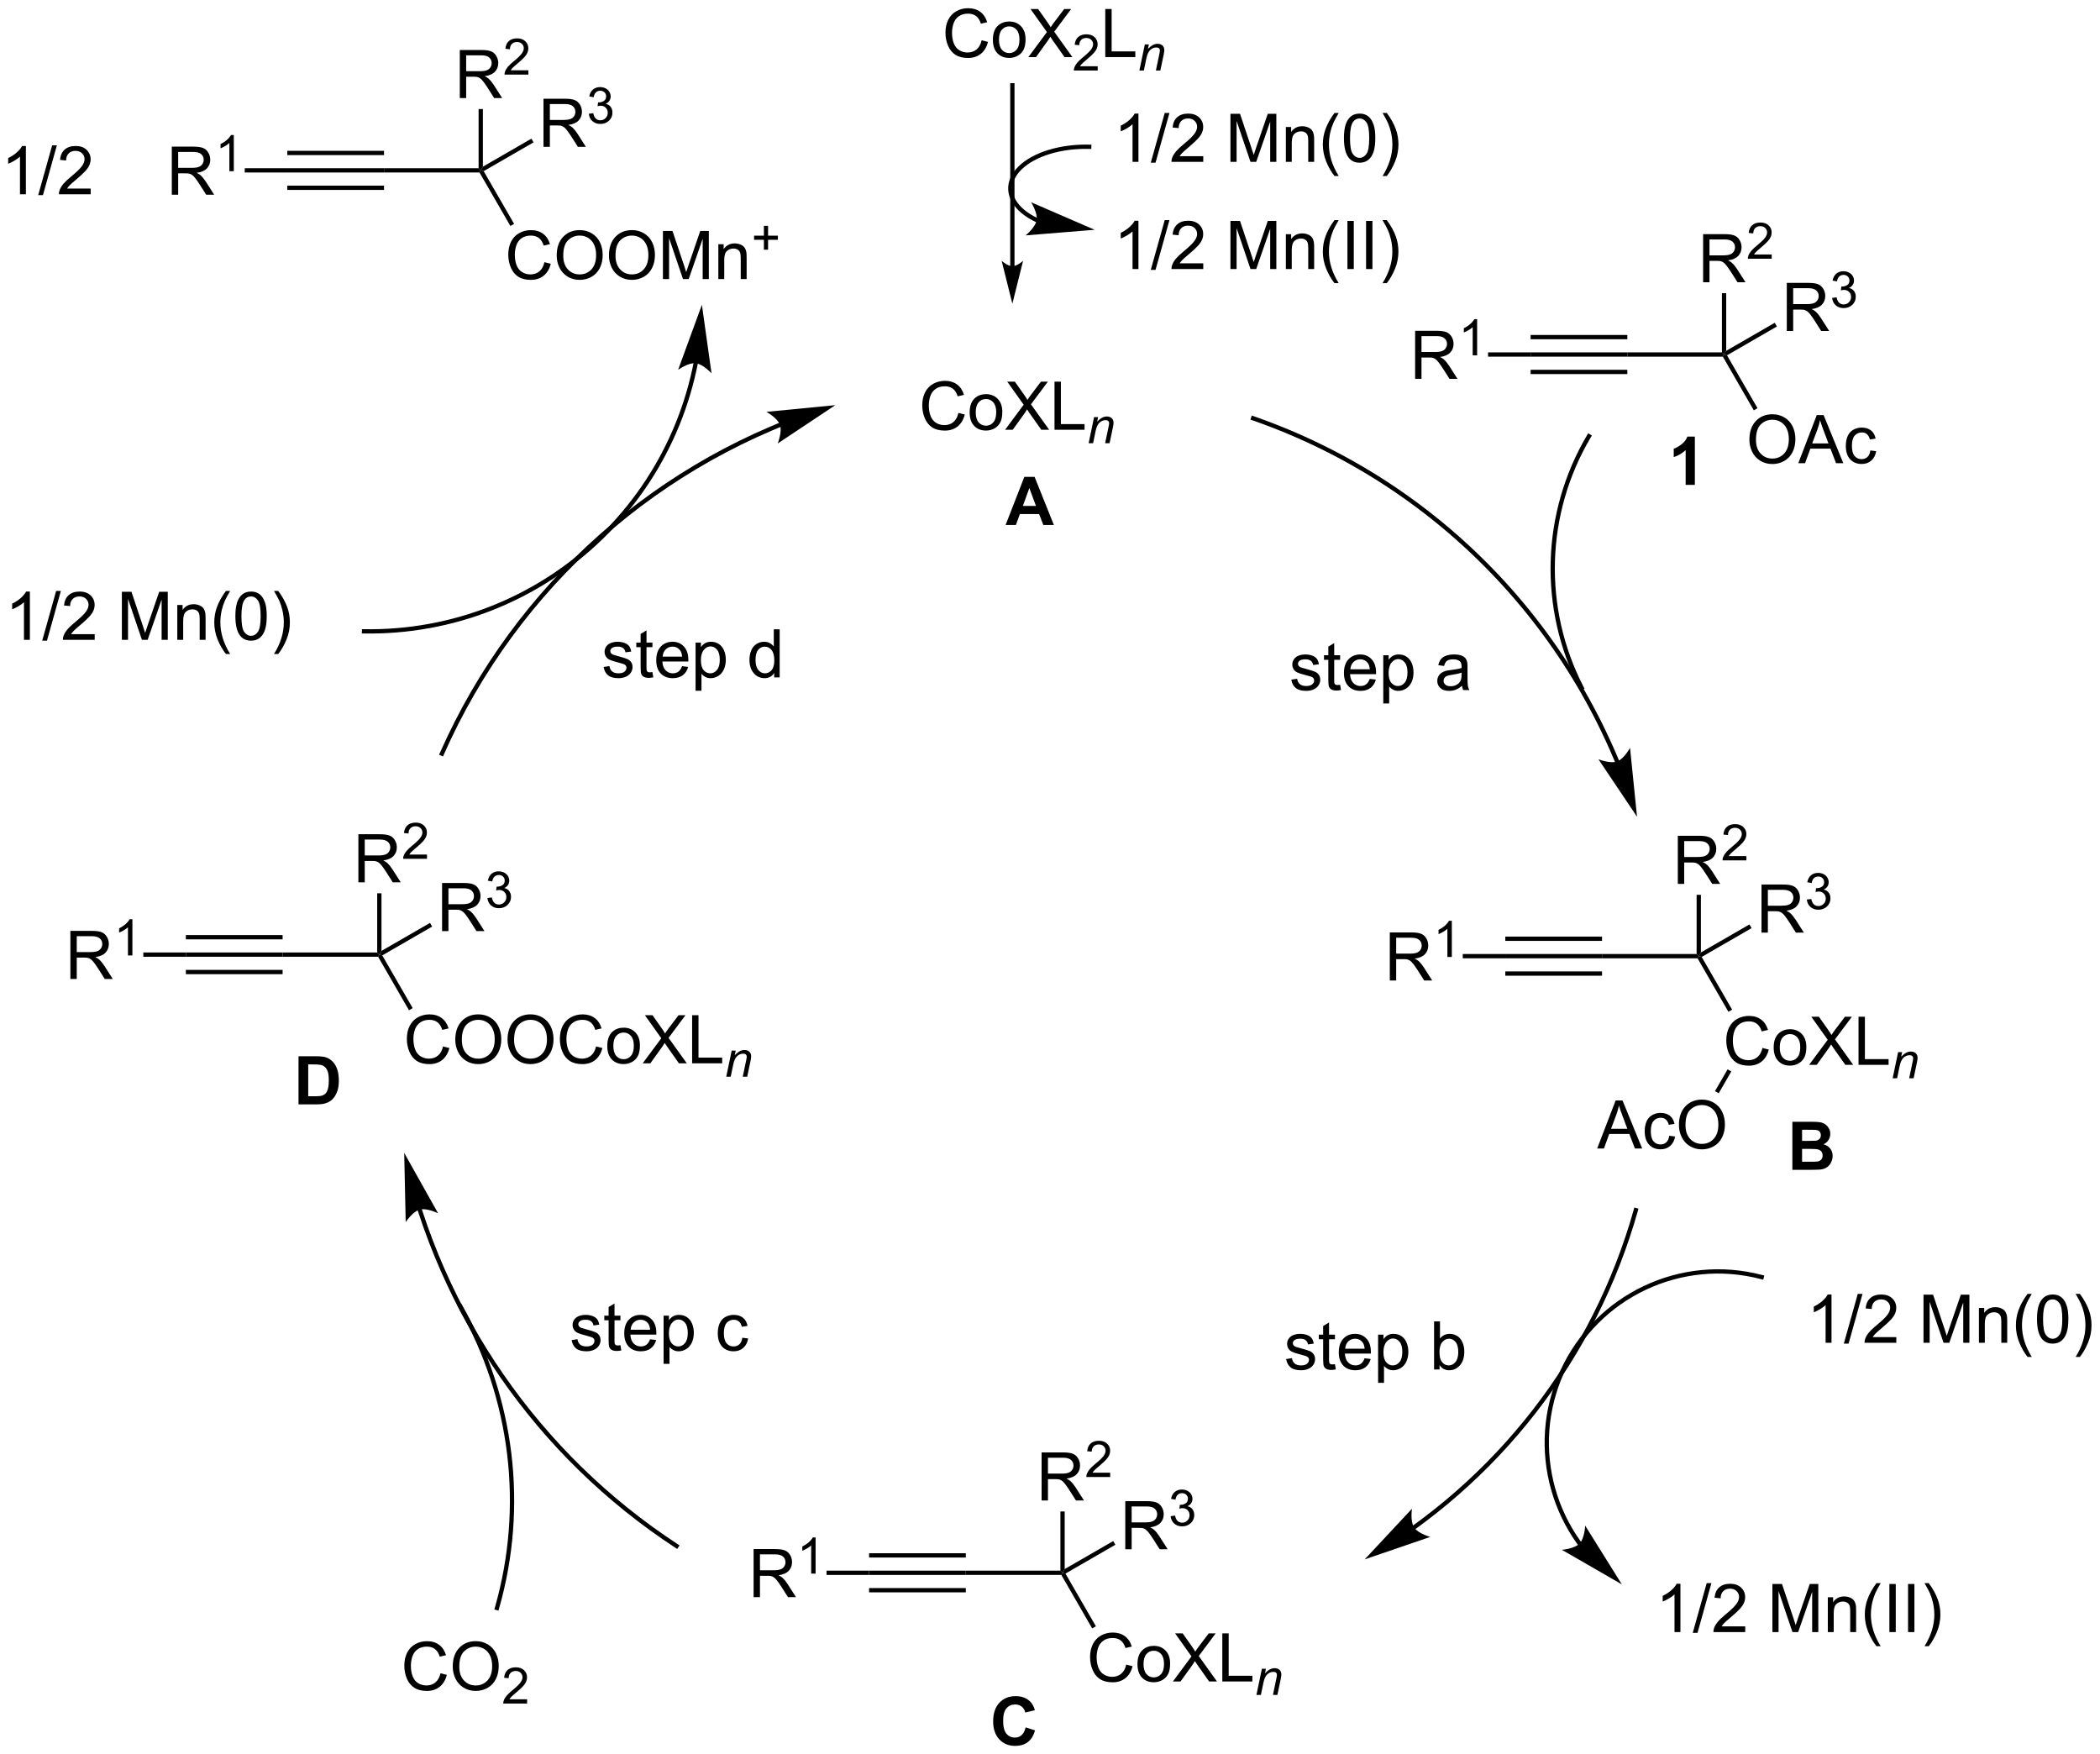 <?xml version="1.0" encoding="UTF-8"?>
<!DOCTYPE svg PUBLIC '-//W3C//DTD SVG 1.0//EN'
          'http://www.w3.org/TR/2001/REC-SVG-20010904/DTD/svg10.dtd'>
<svg stroke-dasharray="none" shape-rendering="auto" xmlns="http://www.w3.org/2000/svg" font-family="'Dialog'" text-rendering="auto" width="686" fill-opacity="1" color-interpolation="auto" color-rendering="auto" preserveAspectRatio="xMidYMid meet" font-size="12px" viewBox="0 0 686 573" fill="black" xmlns:xlink="http://www.w3.org/1999/xlink" stroke="black" image-rendering="auto" stroke-miterlimit="10" stroke-linecap="square" stroke-linejoin="miter" font-style="normal" stroke-width="1" height="573" stroke-dashoffset="0" font-weight="normal" stroke-opacity="1"
><!--Generated by the Batik Graphics2D SVG Generator--><defs id="genericDefs"
  /><g
  ><defs id="defs1"
    ><clipPath clipPathUnits="userSpaceOnUse" id="clipPath1"
      ><path d="M1.53 10.626 L258.733 10.626 L258.733 225.482 L1.53 225.482 L1.53 10.626 Z"
      /></clipPath
      ><clipPath clipPathUnits="userSpaceOnUse" id="clipPath2"
      ><path d="M-0.1 8.743 L-0.1 217.625 L249.952 217.625 L249.952 8.743 Z"
      /></clipPath
    ></defs
    ><g transform="scale(2.667,2.667) translate(-1.53,-10.626) matrix(1.029,0,0,1.029,1.633,1.633)"
    ><path d="M116.746 13.533 L117.504 13.723 Q117.267 14.658 116.647 15.15 Q116.027 15.64 115.134 15.64 Q114.207 15.64 113.626 15.262 Q113.048 14.885 112.743 14.171 Q112.441 13.455 112.441 12.635 Q112.441 11.739 112.782 11.075 Q113.126 10.408 113.756 10.062 Q114.386 9.716 115.144 9.716 Q116.004 9.716 116.59 10.153 Q117.175 10.591 117.407 11.385 L116.66 11.559 Q116.462 10.934 116.082 10.65 Q115.704 10.364 115.129 10.364 Q114.47 10.364 114.025 10.682 Q113.582 10.997 113.402 11.531 Q113.222 12.064 113.222 12.63 Q113.222 13.361 113.436 13.906 Q113.65 14.45 114.097 14.721 Q114.548 14.989 115.071 14.989 Q115.707 14.989 116.147 14.622 Q116.59 14.255 116.746 13.533 ZM118.086 13.466 Q118.086 12.314 118.726 11.76 Q119.263 11.299 120.031 11.299 Q120.888 11.299 121.429 11.859 Q121.974 12.419 121.974 13.408 Q121.974 14.208 121.731 14.669 Q121.492 15.127 121.034 15.382 Q120.575 15.635 120.031 15.635 Q119.161 15.635 118.622 15.078 Q118.086 14.518 118.086 13.466 ZM118.81 13.466 Q118.81 14.262 119.156 14.661 Q119.505 15.057 120.031 15.057 Q120.554 15.057 120.901 14.658 Q121.25 14.26 121.25 13.442 Q121.25 12.674 120.901 12.278 Q120.552 11.88 120.031 11.88 Q119.505 11.88 119.156 12.275 Q118.81 12.669 118.81 13.466 ZM122.306 15.541 L124.519 12.557 L122.566 9.814 L123.47 9.814 L124.509 11.283 Q124.832 11.739 124.97 11.986 Q125.16 11.674 125.423 11.333 L126.574 9.814 L127.4 9.814 L125.386 12.512 L127.556 15.541 L126.618 15.541 L125.175 13.497 Q125.056 13.322 124.925 13.114 Q124.735 13.426 124.652 13.544 L123.215 15.541 L122.306 15.541 Z" stroke="none" clip-path="url(#clipPath2)"
    /></g
    ><g transform="matrix(2.743,0,0,2.743,0.274,-23.982)"
    ><path d="M130.627 16.633 L130.627 17.141 L127.787 17.141 Q127.781 16.95 127.849 16.774 Q127.957 16.485 128.195 16.203 Q128.435 15.922 128.886 15.553 Q129.586 14.979 129.832 14.643 Q130.078 14.307 130.078 14.008 Q130.078 13.696 129.853 13.481 Q129.631 13.264 129.269 13.264 Q128.888 13.264 128.66 13.493 Q128.431 13.721 128.429 14.125 L127.886 14.071 Q127.943 13.463 128.306 13.147 Q128.67 12.829 129.281 12.829 Q129.9 12.829 130.26 13.172 Q130.621 13.514 130.621 14.02 Q130.621 14.278 130.515 14.528 Q130.41 14.776 130.164 15.051 Q129.92 15.326 129.351 15.807 Q128.877 16.206 128.742 16.348 Q128.607 16.491 128.519 16.633 L130.627 16.633 Z" stroke="none" clip-path="url(#clipPath2)"
    /></g
    ><g transform="matrix(2.743,0,0,2.743,0.274,-23.982)"
    ><path d="M131.528 15.541 L131.528 9.814 L132.286 9.814 L132.286 14.864 L135.106 14.864 L135.106 15.541 L131.528 15.541 Z" stroke="none" clip-path="url(#clipPath2)"
    /></g
    ><g transform="matrix(2.743,0,0,2.743,0.274,-23.982)"
    ><path d="M135.59 17.141 L136.241 14.03 L136.721 14.03 L136.608 14.571 Q136.921 14.252 137.192 14.106 Q137.465 13.959 137.751 13.959 Q138.128 13.959 138.343 14.164 Q138.559 14.37 138.559 14.711 Q138.559 14.885 138.483 15.256 L138.087 17.141 L137.557 17.141 L137.969 15.168 Q138.032 14.881 138.032 14.745 Q138.032 14.588 137.924 14.493 Q137.817 14.395 137.616 14.395 Q137.208 14.395 136.889 14.688 Q136.573 14.981 136.423 15.694 L136.122 17.141 L135.59 17.141 Z" stroke="none" clip-path="url(#clipPath2)"
    /></g
    ><g transform="matrix(2.743,0,0,2.743,0.274,-23.982)"
    ><path d="M114.038 57.914 L114.796 58.104 Q114.559 59.039 113.939 59.531 Q113.319 60.021 112.426 60.021 Q111.499 60.021 110.918 59.643 Q110.34 59.266 110.035 58.552 Q109.733 57.836 109.733 57.016 Q109.733 56.12 110.074 55.456 Q110.418 54.789 111.048 54.443 Q111.678 54.096 112.436 54.096 Q113.296 54.096 113.882 54.534 Q114.467 54.971 114.699 55.766 L113.952 55.94 Q113.754 55.315 113.374 55.031 Q112.996 54.745 112.421 54.745 Q111.762 54.745 111.316 55.062 Q110.874 55.378 110.694 55.911 Q110.514 56.445 110.514 57.01 Q110.514 57.742 110.728 58.286 Q110.941 58.831 111.389 59.102 Q111.84 59.37 112.363 59.37 Q112.999 59.37 113.439 59.003 Q113.882 58.635 114.038 57.914 ZM115.378 57.846 Q115.378 56.695 116.018 56.141 Q116.555 55.68 117.323 55.68 Q118.18 55.68 118.721 56.24 Q119.266 56.8 119.266 57.789 Q119.266 58.589 119.023 59.05 Q118.784 59.508 118.326 59.763 Q117.867 60.016 117.323 60.016 Q116.453 60.016 115.914 59.458 Q115.378 58.898 115.378 57.846 ZM116.102 57.846 Q116.102 58.643 116.448 59.042 Q116.797 59.438 117.323 59.438 Q117.846 59.438 118.193 59.039 Q118.542 58.641 118.542 57.823 Q118.542 57.055 118.193 56.659 Q117.844 56.26 117.323 56.26 Q116.797 56.26 116.448 56.656 Q116.102 57.05 116.102 57.846 ZM119.598 59.922 L121.811 56.938 L119.858 54.195 L120.762 54.195 L121.801 55.664 Q122.124 56.12 122.262 56.367 Q122.452 56.055 122.715 55.714 L123.866 54.195 L124.691 54.195 L122.678 56.893 L124.848 59.922 L123.91 59.922 L122.467 57.878 Q122.348 57.703 122.217 57.495 Q122.027 57.807 121.944 57.925 L120.507 59.922 L119.598 59.922 ZM125.483 59.922 L125.483 54.195 L126.241 54.195 L126.241 59.245 L129.061 59.245 L129.061 59.922 L125.483 59.922 Z" stroke="none" clip-path="url(#clipPath2)"
    /></g
    ><g transform="matrix(2.743,0,0,2.743,0.274,-23.982)"
    ><path d="M129.546 61.522 L130.196 58.411 L130.676 58.411 L130.563 58.952 Q130.876 58.633 131.147 58.487 Q131.421 58.34 131.706 58.34 Q132.083 58.34 132.298 58.545 Q132.514 58.75 132.514 59.092 Q132.514 59.266 132.438 59.637 L132.042 61.522 L131.512 61.522 L131.924 59.549 Q131.987 59.262 131.987 59.125 Q131.987 58.969 131.88 58.873 Q131.772 58.776 131.571 58.776 Q131.163 58.776 130.844 59.069 Q130.528 59.362 130.377 60.075 L130.077 61.522 L129.546 61.522 Z" stroke="none" clip-path="url(#clipPath2)"
    /></g
    ><g transform="matrix(2.743,0,0,2.743,0.274,-23.982)"
    ><path d="M120.719 40.444 L120.719 18.904 L120.719 18.649 L120.209 18.649 L120.209 18.904 L120.209 40.444 L120.209 40.7 L120.719 40.7 L120.719 40.444 ZM120.464 44.909 L121.739 39.807 C121.739 39.807 121.022 40.444 120.464 40.444 C119.906 40.444 119.188 39.807 119.188 39.807 Z" stroke="none" clip-path="url(#clipPath2)"
    /></g
    ><g transform="matrix(2.743,0,0,2.743,0.274,-23.982)"
    ><path d="M123.513 34.741 L123.511 34.74 L123.508 34.738 L123.501 34.735 L123.486 34.728 C122.881 34.443 122.341 34.11 121.889 33.734 C121.005 33 120.536 32.173 120.482 31.343 C120.428 30.517 120.784 29.68 121.564 28.918 C122.368 28.132 123.545 27.503 124.932 27.079 C126.332 26.652 127.946 26.434 129.609 26.477 L129.864 26.484 L129.877 25.974 L129.622 25.967 C127.904 25.923 126.236 26.148 124.784 26.591 C123.318 27.039 122.07 27.709 121.207 28.552 C120.32 29.419 119.909 30.401 119.972 31.376 C120.036 32.347 120.571 33.303 121.562 34.127 C122.048 34.53 122.624 34.886 123.269 35.19 L123.284 35.197 L123.292 35.2 L123.296 35.202 L123.298 35.203 L123.529 35.311 L123.745 34.848 L123.513 34.741 ZM130.262 36.108 L122.697 32.827 C122.697 32.827 123.499 34.101 123.356 34.964 C123.213 35.827 122.043 36.774 122.043 36.774 Z" stroke="none" clip-path="url(#clipPath2)"
    /></g
    ><g transform="matrix(2.743,0,0,2.743,0.274,-23.982)"
    ><path d="M135.479 28.02 L134.776 28.02 L134.776 23.538 Q134.521 23.78 134.109 24.022 Q133.698 24.264 133.37 24.387 L133.37 23.707 Q133.958 23.428 134.398 23.035 Q134.841 22.639 135.026 22.27 L135.479 22.27 L135.479 28.02 ZM136.946 28.119 L138.608 22.194 L139.171 22.194 L137.514 28.119 L136.946 28.119 ZM143.198 27.343 L143.198 28.02 L139.411 28.02 Q139.404 27.764 139.495 27.53 Q139.638 27.145 139.956 26.77 Q140.276 26.395 140.877 25.902 Q141.81 25.137 142.138 24.689 Q142.466 24.241 142.466 23.843 Q142.466 23.426 142.167 23.139 Q141.87 22.85 141.388 22.85 Q140.88 22.85 140.575 23.155 Q140.271 23.46 140.268 23.999 L139.544 23.926 Q139.62 23.116 140.104 22.694 Q140.588 22.27 141.404 22.27 Q142.229 22.27 142.708 22.728 Q143.19 23.184 143.19 23.858 Q143.19 24.202 143.049 24.535 Q142.909 24.866 142.581 25.233 Q142.255 25.6 141.497 26.241 Q140.864 26.772 140.685 26.962 Q140.505 27.152 140.388 27.343 L143.198 27.343 ZM146.435 28.02 L146.435 22.293 L147.575 22.293 L148.932 26.348 Q149.12 26.913 149.206 27.194 Q149.302 26.882 149.51 26.277 L150.88 22.293 L151.901 22.293 L151.901 28.02 L151.169 28.02 L151.169 23.225 L149.505 28.02 L148.823 28.02 L147.167 23.145 L147.167 28.02 L146.435 28.02 ZM153.034 28.02 L153.034 23.871 L153.667 23.871 L153.667 24.46 Q154.122 23.777 154.987 23.777 Q155.362 23.777 155.674 23.913 Q155.989 24.046 156.146 24.264 Q156.302 24.483 156.364 24.785 Q156.404 24.98 156.404 25.468 L156.404 28.02 L155.7 28.02 L155.7 25.496 Q155.7 25.067 155.617 24.853 Q155.536 24.639 155.328 24.514 Q155.12 24.387 154.838 24.387 Q154.388 24.387 154.062 24.673 Q153.737 24.957 153.737 25.754 L153.737 28.02 L153.034 28.02 ZM158.827 29.704 Q158.243 28.97 157.84 27.986 Q157.439 26.999 157.439 25.944 Q157.439 25.014 157.741 24.163 Q158.092 23.176 158.827 22.194 L159.329 22.194 Q158.858 23.007 158.704 23.355 Q158.467 23.895 158.329 24.48 Q158.163 25.21 158.163 25.949 Q158.163 27.827 159.329 29.704 L158.827 29.704 ZM159.952 25.194 Q159.952 24.178 160.16 23.561 Q160.368 22.942 160.78 22.605 Q161.194 22.27 161.819 22.27 Q162.28 22.27 162.626 22.454 Q162.975 22.639 163.202 22.991 Q163.428 23.34 163.556 23.843 Q163.686 24.343 163.686 25.194 Q163.686 26.202 163.478 26.822 Q163.272 27.442 162.858 27.78 Q162.446 28.119 161.819 28.119 Q160.991 28.119 160.517 27.522 Q159.952 26.809 159.952 25.194 ZM160.673 25.194 Q160.673 26.605 161.004 27.072 Q161.334 27.538 161.819 27.538 Q162.303 27.538 162.631 27.069 Q162.962 26.6 162.962 25.194 Q162.962 23.78 162.631 23.317 Q162.303 22.85 161.811 22.85 Q161.327 22.85 161.038 23.262 Q160.673 23.785 160.673 25.194 ZM165.057 29.704 L164.552 29.704 Q165.721 27.827 165.721 25.949 Q165.721 25.215 165.552 24.491 Q165.419 23.905 165.182 23.366 Q165.029 23.014 164.552 22.194 L165.057 22.194 Q165.792 23.176 166.143 24.163 Q166.443 25.014 166.443 25.944 Q166.443 26.999 166.039 27.986 Q165.635 28.97 165.057 29.704 Z" stroke="none" clip-path="url(#clipPath2)"
    /></g
    ><g transform="matrix(2.743,0,0,2.743,0.274,-23.982)"
    ><path d="M135.479 40.78 L134.776 40.78 L134.776 36.298 Q134.521 36.541 134.109 36.783 Q133.698 37.025 133.37 37.147 L133.37 36.468 Q133.958 36.189 134.398 35.796 Q134.841 35.4 135.026 35.03 L135.479 35.03 L135.479 40.78 ZM136.946 40.879 L138.608 34.955 L139.171 34.955 L137.514 40.879 L136.946 40.879 ZM143.198 40.103 L143.198 40.78 L139.411 40.78 Q139.404 40.525 139.495 40.291 Q139.638 39.905 139.956 39.53 Q140.276 39.155 140.877 38.663 Q141.81 37.897 142.138 37.45 Q142.466 37.002 142.466 36.603 Q142.466 36.187 142.167 35.9 Q141.87 35.611 141.388 35.611 Q140.88 35.611 140.575 35.916 Q140.271 36.22 140.268 36.759 L139.544 36.687 Q139.62 35.877 140.104 35.455 Q140.588 35.03 141.404 35.03 Q142.229 35.03 142.708 35.489 Q143.19 35.944 143.19 36.619 Q143.19 36.962 143.049 37.296 Q142.909 37.627 142.581 37.994 Q142.255 38.361 141.497 39.002 Q140.864 39.533 140.685 39.723 Q140.505 39.913 140.388 40.103 L143.198 40.103 ZM146.435 40.78 L146.435 35.054 L147.575 35.054 L148.932 39.108 Q149.12 39.673 149.206 39.955 Q149.302 39.642 149.51 39.038 L150.88 35.054 L151.901 35.054 L151.901 40.78 L151.169 40.78 L151.169 35.986 L149.505 40.78 L148.823 40.78 L147.167 35.905 L147.167 40.78 L146.435 40.78 ZM153.034 40.78 L153.034 36.632 L153.667 36.632 L153.667 37.22 Q154.122 36.538 154.987 36.538 Q155.362 36.538 155.674 36.673 Q155.989 36.806 156.146 37.025 Q156.302 37.244 156.364 37.546 Q156.404 37.741 156.404 38.228 L156.404 40.78 L155.7 40.78 L155.7 38.257 Q155.7 37.827 155.617 37.614 Q155.536 37.4 155.328 37.275 Q155.12 37.147 154.838 37.147 Q154.388 37.147 154.062 37.434 Q153.737 37.718 153.737 38.515 L153.737 40.78 L153.034 40.78 ZM158.827 42.465 Q158.243 41.731 157.84 40.746 Q157.439 39.759 157.439 38.705 Q157.439 37.775 157.741 36.923 Q158.092 35.937 158.827 34.955 L159.329 34.955 Q158.858 35.767 158.704 36.116 Q158.467 36.655 158.329 37.241 Q158.163 37.97 158.163 38.71 Q158.163 40.587 159.329 42.465 L158.827 42.465 ZM160.366 40.78 L160.366 35.054 L161.124 35.054 L161.124 40.78 L160.366 40.78 ZM162.588 40.78 L162.588 35.054 L163.346 35.054 L163.346 40.78 L162.588 40.78 ZM165.053 42.465 L164.548 42.465 Q165.717 40.587 165.717 38.71 Q165.717 37.975 165.548 37.252 Q165.415 36.666 165.178 36.127 Q165.025 35.775 164.548 34.955 L165.053 34.955 Q165.788 35.937 166.139 36.923 Q166.439 37.775 166.439 38.705 Q166.439 39.759 166.035 40.746 Q165.631 41.731 165.053 42.465 Z" stroke="none" clip-path="url(#clipPath2)"
    /></g
    ><g transform="matrix(2.743,0,0,2.743,0.274,-23.982)"
    ><path d="M218.016 168.649 L217.313 168.649 L217.313 164.167 Q217.058 164.409 216.646 164.651 Q216.235 164.894 215.907 165.016 L215.907 164.336 Q216.495 164.058 216.935 163.665 Q217.378 163.269 217.563 162.899 L218.016 162.899 L218.016 168.649 ZM219.484 168.748 L221.145 162.823 L221.708 162.823 L220.051 168.748 L219.484 168.748 ZM225.735 167.972 L225.735 168.649 L221.948 168.649 Q221.941 168.394 222.032 168.159 Q222.175 167.774 222.493 167.399 Q222.813 167.024 223.415 166.532 Q224.347 165.766 224.675 165.318 Q225.003 164.87 225.003 164.472 Q225.003 164.055 224.704 163.769 Q224.407 163.48 223.925 163.48 Q223.417 163.48 223.113 163.784 Q222.808 164.089 222.805 164.628 L222.081 164.555 Q222.157 163.745 222.641 163.323 Q223.125 162.899 223.941 162.899 Q224.766 162.899 225.245 163.357 Q225.727 163.813 225.727 164.487 Q225.727 164.831 225.587 165.165 Q225.446 165.495 225.118 165.862 Q224.792 166.23 224.034 166.87 Q223.402 167.401 223.222 167.592 Q223.042 167.782 222.925 167.972 L225.735 167.972 ZM228.972 168.649 L228.972 162.922 L230.113 162.922 L231.469 166.977 Q231.657 167.542 231.743 167.823 Q231.839 167.511 232.047 166.907 L233.417 162.922 L234.438 162.922 L234.438 168.649 L233.706 168.649 L233.706 163.855 L232.042 168.649 L231.36 168.649 L229.704 163.774 L229.704 168.649 L228.972 168.649 ZM235.571 168.649 L235.571 164.5 L236.204 164.5 L236.204 165.089 Q236.659 164.407 237.524 164.407 Q237.899 164.407 238.212 164.542 Q238.527 164.675 238.683 164.894 Q238.839 165.112 238.902 165.415 Q238.941 165.61 238.941 166.097 L238.941 168.649 L238.238 168.649 L238.238 166.125 Q238.238 165.696 238.154 165.482 Q238.073 165.269 237.865 165.144 Q237.657 165.016 237.375 165.016 Q236.925 165.016 236.6 165.303 Q236.274 165.586 236.274 166.383 L236.274 168.649 L235.571 168.649 ZM241.364 170.334 Q240.78 169.599 240.377 168.615 Q239.976 167.628 239.976 166.573 Q239.976 165.644 240.278 164.792 Q240.629 163.805 241.364 162.823 L241.866 162.823 Q241.395 163.636 241.241 163.985 Q241.004 164.524 240.866 165.11 Q240.7 165.839 240.7 166.579 Q240.7 168.456 241.866 170.334 L241.364 170.334 ZM242.489 165.823 Q242.489 164.808 242.697 164.191 Q242.905 163.571 243.317 163.235 Q243.731 162.899 244.356 162.899 Q244.817 162.899 245.163 163.084 Q245.512 163.269 245.739 163.62 Q245.965 163.969 246.093 164.472 Q246.223 164.972 246.223 165.823 Q246.223 166.831 246.015 167.451 Q245.809 168.071 245.395 168.409 Q244.984 168.748 244.356 168.748 Q243.528 168.748 243.054 168.151 Q242.489 167.438 242.489 165.823 ZM243.21 165.823 Q243.21 167.235 243.541 167.701 Q243.872 168.167 244.356 168.167 Q244.84 168.167 245.168 167.698 Q245.499 167.23 245.499 165.823 Q245.499 164.409 245.168 163.946 Q244.84 163.48 244.348 163.48 Q243.864 163.48 243.575 163.891 Q243.21 164.415 243.21 165.823 ZM247.594 170.334 L247.089 170.334 Q248.258 168.456 248.258 166.579 Q248.258 165.844 248.089 165.12 Q247.956 164.534 247.719 163.995 Q247.566 163.644 247.089 162.823 L247.594 162.823 Q248.329 163.805 248.68 164.792 Q248.98 165.644 248.98 166.573 Q248.98 167.628 248.576 168.615 Q248.172 169.599 247.594 170.334 Z" stroke="none" clip-path="url(#clipPath2)"
    /></g
    ><g transform="matrix(2.743,0,0,2.743,0.274,-23.982)"
    ><path d="M52.356 208.001 L53.114 208.191 Q52.877 209.126 52.257 209.618 Q51.637 210.108 50.744 210.108 Q49.817 210.108 49.236 209.73 Q48.658 209.353 48.353 208.639 Q48.051 207.923 48.051 207.103 Q48.051 206.207 48.392 205.543 Q48.736 204.876 49.366 204.53 Q49.996 204.184 50.754 204.184 Q51.614 204.184 52.2 204.621 Q52.785 205.059 53.017 205.853 L52.27 206.027 Q52.072 205.402 51.692 205.118 Q51.314 204.832 50.739 204.832 Q50.08 204.832 49.634 205.15 Q49.192 205.465 49.012 205.999 Q48.832 206.532 48.832 207.097 Q48.832 207.829 49.046 208.374 Q49.259 208.918 49.707 209.189 Q50.158 209.457 50.681 209.457 Q51.317 209.457 51.757 209.09 Q52.2 208.722 52.356 208.001 ZM53.818 207.22 Q53.818 205.793 54.584 204.988 Q55.349 204.181 56.56 204.181 Q57.352 204.181 57.987 204.561 Q58.625 204.939 58.959 205.616 Q59.294 206.293 59.294 207.152 Q59.294 208.025 58.943 208.712 Q58.591 209.4 57.946 209.754 Q57.302 210.108 56.555 210.108 Q55.748 210.108 55.11 209.717 Q54.474 209.324 54.146 208.65 Q53.818 207.972 53.818 207.22 ZM54.599 207.23 Q54.599 208.267 55.154 208.863 Q55.711 209.457 56.552 209.457 Q57.407 209.457 57.959 208.855 Q58.513 208.254 58.513 207.15 Q58.513 206.449 58.276 205.928 Q58.039 205.407 57.584 205.121 Q57.13 204.832 56.563 204.832 Q55.758 204.832 55.177 205.387 Q54.599 205.939 54.599 207.23 Z" stroke="none" clip-path="url(#clipPath2)"
    /></g
    ><g transform="matrix(2.743,0,0,2.743,0.274,-23.982)"
    ><path d="M62.674 211.101 L62.674 211.609 L59.834 211.609 Q59.828 211.418 59.897 211.242 Q60.004 210.953 60.242 210.672 Q60.483 210.39 60.934 210.021 Q61.633 209.447 61.879 209.111 Q62.125 208.775 62.125 208.476 Q62.125 208.164 61.901 207.949 Q61.678 207.732 61.317 207.732 Q60.936 207.732 60.707 207.961 Q60.479 208.189 60.477 208.593 L59.934 208.539 Q59.99 207.931 60.354 207.615 Q60.717 207.297 61.328 207.297 Q61.947 207.297 62.307 207.64 Q62.668 207.982 62.668 208.488 Q62.668 208.746 62.563 208.996 Q62.457 209.244 62.211 209.519 Q61.967 209.794 61.399 210.275 Q60.924 210.673 60.789 210.816 Q60.655 210.959 60.567 211.101 L62.674 211.101 Z" stroke="none" clip-path="url(#clipPath2)"
    /></g
    ><g transform="matrix(2.743,0,0,2.743,0.274,-23.982)"
    ><path d="M3.458 84.939 L2.755 84.939 L2.755 80.458 Q2.5 80.7 2.088 80.942 Q1.677 81.184 1.349 81.307 L1.349 80.627 Q1.937 80.348 2.377 79.955 Q2.82 79.559 3.005 79.189 L3.458 79.189 L3.458 84.939 ZM4.926 85.038 L6.587 79.114 L7.15 79.114 L5.493 85.038 L4.926 85.038 ZM11.177 84.262 L11.177 84.939 L7.391 84.939 Q7.383 84.684 7.474 84.45 Q7.617 84.064 7.935 83.689 Q8.255 83.314 8.857 82.822 Q9.789 82.057 10.117 81.609 Q10.445 81.161 10.445 80.762 Q10.445 80.346 10.146 80.059 Q9.849 79.77 9.367 79.77 Q8.859 79.77 8.555 80.075 Q8.25 80.379 8.247 80.919 L7.523 80.846 Q7.599 80.036 8.083 79.614 Q8.568 79.189 9.383 79.189 Q10.208 79.189 10.687 79.648 Q11.169 80.103 11.169 80.778 Q11.169 81.122 11.028 81.455 Q10.888 81.786 10.56 82.153 Q10.234 82.52 9.476 83.161 Q8.844 83.692 8.664 83.882 Q8.484 84.072 8.367 84.262 L11.177 84.262 ZM14.414 84.939 L14.414 79.213 L15.555 79.213 L16.911 83.267 Q17.099 83.833 17.185 84.114 Q17.281 83.801 17.489 83.197 L18.859 79.213 L19.88 79.213 L19.88 84.939 L19.148 84.939 L19.148 80.145 L17.484 84.939 L16.802 84.939 L15.146 80.064 L15.146 84.939 L14.414 84.939 ZM21.013 84.939 L21.013 80.791 L21.646 80.791 L21.646 81.379 Q22.101 80.697 22.966 80.697 Q23.341 80.697 23.654 80.833 Q23.969 80.965 24.125 81.184 Q24.281 81.403 24.344 81.705 Q24.383 81.9 24.383 82.387 L24.383 84.939 L23.68 84.939 L23.68 82.416 Q23.68 81.986 23.596 81.773 Q23.515 81.559 23.307 81.434 Q23.099 81.307 22.817 81.307 Q22.367 81.307 22.041 81.593 Q21.716 81.877 21.716 82.674 L21.716 84.939 L21.013 84.939 ZM26.806 86.624 Q26.223 85.89 25.819 84.906 Q25.418 83.919 25.418 82.864 Q25.418 81.934 25.72 81.083 Q26.072 80.096 26.806 79.114 L27.308 79.114 Q26.837 79.926 26.683 80.275 Q26.447 80.814 26.308 81.4 Q26.142 82.129 26.142 82.869 Q26.142 84.747 27.308 86.624 L26.806 86.624 ZM27.931 82.114 Q27.931 81.098 28.139 80.481 Q28.348 79.861 28.759 79.525 Q29.173 79.189 29.798 79.189 Q30.259 79.189 30.605 79.374 Q30.954 79.559 31.181 79.911 Q31.407 80.26 31.535 80.762 Q31.665 81.262 31.665 82.114 Q31.665 83.122 31.457 83.742 Q31.251 84.361 30.837 84.7 Q30.426 85.038 29.798 85.038 Q28.97 85.038 28.496 84.442 Q27.931 83.728 27.931 82.114 ZM28.652 82.114 Q28.652 83.525 28.983 83.992 Q29.314 84.458 29.798 84.458 Q30.282 84.458 30.61 83.989 Q30.941 83.52 30.941 82.114 Q30.941 80.7 30.61 80.236 Q30.282 79.77 29.79 79.77 Q29.306 79.77 29.017 80.182 Q28.652 80.705 28.652 82.114 ZM33.036 86.624 L32.531 86.624 Q33.7 84.747 33.7 82.869 Q33.7 82.135 33.531 81.411 Q33.398 80.825 33.161 80.286 Q33.008 79.934 32.531 79.114 L33.036 79.114 Q33.771 80.096 34.122 81.083 Q34.422 81.934 34.422 82.864 Q34.422 83.919 34.018 84.906 Q33.614 85.89 33.036 86.624 Z" stroke="none" clip-path="url(#clipPath2)"
    /></g
    ><g transform="matrix(2.743,0,0,2.743,0.274,-23.982)"
    ><path d="M2.982 31.877 L2.279 31.877 L2.279 27.395 Q2.023 27.637 1.612 27.88 Q1.2 28.122 0.872 28.244 L0.872 27.564 Q1.461 27.286 1.901 26.893 Q2.344 26.497 2.529 26.127 L2.982 26.127 L2.982 31.877 ZM4.449 31.976 L6.111 26.052 L6.673 26.052 L5.017 31.976 L4.449 31.976 ZM10.7 31.2 L10.7 31.877 L6.914 31.877 Q6.906 31.622 6.997 31.387 Q7.141 31.002 7.458 30.627 Q7.779 30.252 8.38 29.76 Q9.312 28.994 9.641 28.546 Q9.969 28.098 9.969 27.7 Q9.969 27.283 9.669 26.997 Q9.372 26.708 8.891 26.708 Q8.383 26.708 8.078 27.012 Q7.773 27.317 7.771 27.856 L7.047 27.783 Q7.122 26.973 7.607 26.552 Q8.091 26.127 8.906 26.127 Q9.732 26.127 10.211 26.585 Q10.693 27.041 10.693 27.715 Q10.693 28.059 10.552 28.393 Q10.412 28.723 10.083 29.09 Q9.758 29.458 9 30.098 Q8.367 30.63 8.188 30.82 Q8.008 31.01 7.891 31.2 L10.7 31.2 Z" stroke="none" clip-path="url(#clipPath2)"
    /></g
    ><g transform="matrix(2.743,0,0,2.743,0.274,-23.982)"
    ><path d="M200.023 203.098 L199.319 203.098 L199.319 198.616 Q199.064 198.859 198.653 199.101 Q198.241 199.343 197.913 199.465 L197.913 198.786 Q198.502 198.507 198.942 198.114 Q199.384 197.718 199.569 197.348 L200.023 197.348 L200.023 203.098 ZM201.49 203.197 L203.151 197.273 L203.714 197.273 L202.058 203.197 L201.49 203.197 ZM207.741 202.421 L207.741 203.098 L203.955 203.098 Q203.947 202.843 204.038 202.609 Q204.181 202.223 204.499 201.848 Q204.819 201.473 205.421 200.981 Q206.353 200.215 206.681 199.768 Q207.009 199.32 207.009 198.921 Q207.009 198.505 206.71 198.218 Q206.413 197.929 205.931 197.929 Q205.423 197.929 205.119 198.234 Q204.814 198.538 204.811 199.077 L204.088 199.005 Q204.163 198.195 204.648 197.773 Q205.132 197.348 205.947 197.348 Q206.773 197.348 207.252 197.806 Q207.733 198.262 207.733 198.937 Q207.733 199.28 207.593 199.614 Q207.452 199.945 207.124 200.312 Q206.798 200.679 206.041 201.32 Q205.408 201.851 205.228 202.041 Q205.048 202.231 204.931 202.421 L207.741 202.421 ZM210.978 203.098 L210.978 197.372 L212.119 197.372 L213.476 201.426 Q213.663 201.991 213.749 202.273 Q213.845 201.96 214.054 201.356 L215.423 197.372 L216.444 197.372 L216.444 203.098 L215.713 203.098 L215.713 198.304 L214.048 203.098 L213.366 203.098 L211.71 198.223 L211.71 203.098 L210.978 203.098 ZM217.577 203.098 L217.577 198.95 L218.21 198.95 L218.21 199.538 Q218.666 198.856 219.53 198.856 Q219.905 198.856 220.218 198.991 Q220.533 199.124 220.689 199.343 Q220.845 199.562 220.908 199.864 Q220.947 200.059 220.947 200.546 L220.947 203.098 L220.244 203.098 L220.244 200.575 Q220.244 200.145 220.161 199.931 Q220.08 199.718 219.871 199.593 Q219.663 199.465 219.382 199.465 Q218.931 199.465 218.606 199.752 Q218.28 200.036 218.28 200.833 L218.28 203.098 L217.577 203.098 ZM223.37 204.783 Q222.787 204.049 222.383 203.064 Q221.982 202.077 221.982 201.023 Q221.982 200.093 222.284 199.241 Q222.636 198.255 223.37 197.273 L223.873 197.273 Q223.401 198.085 223.248 198.434 Q223.011 198.973 222.873 199.559 Q222.706 200.288 222.706 201.028 Q222.706 202.905 223.873 204.783 L223.37 204.783 ZM224.909 203.098 L224.909 197.372 L225.667 197.372 L225.667 203.098 L224.909 203.098 ZM227.132 203.098 L227.132 197.372 L227.89 197.372 L227.89 203.098 L227.132 203.098 ZM229.597 204.783 L229.091 204.783 Q230.261 202.905 230.261 201.028 Q230.261 200.293 230.091 199.57 Q229.959 198.984 229.722 198.445 Q229.568 198.093 229.091 197.273 L229.597 197.273 Q230.331 198.255 230.683 199.241 Q230.982 200.093 230.982 201.023 Q230.982 202.077 230.578 203.064 Q230.175 204.049 229.597 204.783 Z" stroke="none" clip-path="url(#clipPath2)"
    /></g
    ><g transform="matrix(2.743,0,0,2.743,0.274,-23.982)"
    ><path d="M82.503 51.942 L82.503 51.943 L82.5 51.958 C82.496 51.977 82.492 51.997 82.488 52.017 C82.472 52.096 82.457 52.174 82.44 52.253 C82.408 52.41 82.375 52.568 82.341 52.724 C81.795 55.234 81.005 57.679 79.986 60.025 C77.949 64.715 74.997 69.008 71.248 72.632 C67.499 76.255 63.108 79.059 58.351 80.935 C53.594 82.811 48.471 83.76 43.258 83.671 L43.003 83.667 L42.994 84.177 L43.249 84.181 C48.529 84.271 53.719 83.311 58.538 81.41 C63.358 79.509 67.806 76.668 71.603 72.998 C75.4 69.329 78.39 64.98 80.454 60.228 C81.486 57.852 82.286 55.376 82.839 52.833 C82.874 52.674 82.907 52.515 82.94 52.356 C82.957 52.276 82.973 52.196 82.989 52.116 C82.993 52.096 82.996 52.077 83 52.056 L83.003 52.042 L83.004 52.04 L83.052 51.79 L82.552 51.692 L82.503 51.942 ZM83.489 45.038 L80.658 52.783 C80.658 52.783 81.882 51.907 82.752 51.999 C83.623 52.091 84.636 53.204 84.636 53.204 Z" stroke="none" clip-path="url(#clipPath2)"
    /></g
    ><g transform="matrix(2.743,0,0,2.743,0.274,-23.982)"
    ><path d="M188.48 90.52 C186.059 85.825 184.931 80.672 185.081 75.559 C185.231 70.445 186.658 65.367 189.349 60.822 L189.478 60.602 L189.039 60.343 L188.909 60.562 C186.174 65.182 184.723 70.343 184.571 75.544 C184.419 80.745 185.566 85.981 188.026 90.754 L188.143 90.981 L188.597 90.747 L188.48 90.52 Z" stroke="none" clip-path="url(#clipPath2)"
    /></g
    ><g transform="matrix(2.743,0,0,2.743,0.274,-23.982)"
    ><path d="M188.239 192.429 L188.238 192.428 L188.233 192.421 L188.225 192.41 C188.182 192.351 188.139 192.291 188.097 192.232 C186.741 190.327 185.736 188.211 185.113 185.988 C183.865 181.544 184.139 176.671 186.173 172.204 C188.206 167.737 191.7 164.329 195.871 162.351 C200.041 160.373 204.89 159.822 209.636 161.074 L209.883 161.139 L210.013 160.645 L209.767 160.58 C204.904 159.298 199.931 159.861 195.652 161.89 C191.373 163.92 187.791 167.416 185.708 171.993 C183.625 176.57 183.341 181.566 184.621 186.126 C185.261 188.405 186.291 190.575 187.681 192.528 C187.725 192.589 187.768 192.649 187.813 192.71 L187.821 192.721 L187.825 192.727 L187.825 192.726 L187.973 192.934 L188.388 192.636 L188.239 192.429 ZM193.047 197.419 L188.68 190.424 C188.68 190.424 188.619 191.928 188.011 192.557 C187.403 193.187 185.902 193.302 185.902 193.302 Z" stroke="none" clip-path="url(#clipPath2)"
    /></g
    ><g transform="matrix(2.743,0,0,2.743,0.274,-23.982)"
    ><path d="M54.495 164.426 C57.602 169.845 59.547 175.777 60.286 181.855 C61.025 187.932 60.558 194.157 58.84 200.163 L58.77 200.408 L59.26 200.548 L59.33 200.303 C61.068 194.232 61.54 187.939 60.793 181.793 C60.046 175.647 58.079 169.651 54.938 164.173 L54.811 163.951 L54.368 164.205 L54.495 164.426 Z" stroke="none" clip-path="url(#clipPath2)"
    /></g
    ><g transform="matrix(2.743,0,0,2.743,0.274,-23.982)"
    ><path d="M192.718 99.328 L192.718 99.327 C192.713 99.315 192.708 99.304 192.704 99.294 C192.635 99.128 192.565 98.962 192.495 98.796 C192.354 98.465 192.211 98.135 192.065 97.806 C190.901 95.177 189.589 92.629 188.137 90.175 C185.234 85.265 181.775 80.728 177.843 76.647 C169.978 68.483 160.219 62.146 149.22 58.312 L148.979 58.228 L148.811 58.71 L149.052 58.794 C159.975 62.602 169.666 68.895 177.475 77.001 C181.38 81.053 184.815 85.559 187.698 90.434 C189.139 92.872 190.443 95.401 191.599 98.013 C191.743 98.34 191.885 98.667 192.025 98.996 C192.095 99.16 192.164 99.325 192.233 99.49 C192.238 99.501 192.242 99.511 192.246 99.522 L192.246 99.52 L192.342 99.757 L192.815 99.564 L192.718 99.328 ZM194.856 106.007 L194.023 97.803 C194.023 97.803 193.304 99.125 192.481 99.422 C191.658 99.719 190.26 99.159 190.26 99.159 Z" stroke="none" clip-path="url(#clipPath2)"
    /></g
    ><g transform="matrix(2.743,0,0,2.743,0.274,-23.982)"
    ><path d="M168.449 190.841 L168.45 190.84 L168.453 190.838 L168.459 190.833 C168.517 190.792 168.574 190.75 168.631 190.709 C168.745 190.626 168.86 190.542 168.974 190.458 C169.202 190.291 169.429 190.122 169.655 189.951 C170.106 189.611 170.553 189.265 170.996 188.914 C171.881 188.212 172.748 187.49 173.596 186.748 C176.989 183.78 180.081 180.5 182.833 176.955 C188.337 169.866 192.482 161.723 194.96 152.923 L195.03 152.677 L194.538 152.539 L194.469 152.784 C192.009 161.521 187.893 169.606 182.429 176.643 C179.697 180.161 176.628 183.418 173.26 186.364 C172.418 187.1 171.558 187.817 170.679 188.514 C170.239 188.862 169.796 189.206 169.347 189.544 C169.123 189.713 168.898 189.881 168.672 190.047 C168.558 190.131 168.445 190.214 168.331 190.296 C168.274 190.337 168.217 190.379 168.16 190.42 L168.155 190.424 L168.153 190.425 L168.152 190.426 L167.944 190.574 L168.241 190.989 L168.449 190.841 ZM162.426 194.439 L170.228 191.768 C170.228 191.768 168.777 191.367 168.301 190.633 C167.825 189.898 168.053 188.411 168.053 188.411 Z" stroke="none" clip-path="url(#clipPath2)"
    /></g
    ><g transform="matrix(2.743,0,0,2.743,0.274,-23.982)"
    ><path d="M49.638 152.865 L49.642 152.879 C49.654 152.916 49.666 152.952 49.678 152.988 C49.702 153.061 49.725 153.134 49.749 153.207 C50.514 155.536 51.389 157.819 52.37 160.05 C54.33 164.513 56.712 168.766 59.476 172.755 C65.004 180.733 72.06 187.651 80.335 193.063 L80.548 193.202 L80.828 192.776 L80.614 192.636 C72.395 187.261 65.385 180.388 59.895 172.465 C57.15 168.503 54.784 164.277 52.837 159.845 C51.863 157.629 50.994 155.36 50.234 153.048 C50.21 152.975 50.187 152.903 50.163 152.831 C50.151 152.795 50.139 152.758 50.128 152.722 L50.123 152.708 L50.045 152.466 L49.559 152.623 L49.638 152.865 ZM48.038 146.036 L48.215 154.281 C48.215 154.281 49.037 153.02 49.881 152.789 C50.725 152.559 52.074 153.227 52.074 153.227 Z" stroke="none" clip-path="url(#clipPath2)"
    /></g
    ><g transform="matrix(2.743,0,0,2.743,0.274,-23.982)"
    ><path d="M92.693 59.101 L92.692 59.101 L92.684 59.104 C92.645 59.12 92.606 59.136 92.567 59.152 C92.253 59.282 91.94 59.413 91.628 59.546 C89.133 60.612 86.707 61.808 84.358 63.126 C79.661 65.763 75.271 68.888 71.26 72.441 C63.238 79.546 56.729 88.36 52.293 98.387 L52.189 98.62 L52.656 98.827 L52.759 98.594 C57.166 88.634 63.631 79.879 71.599 72.823 C75.583 69.294 79.942 66.19 84.608 63.571 C86.941 62.262 89.351 61.074 91.828 60.015 C92.138 59.883 92.449 59.752 92.76 59.624 C92.799 59.608 92.839 59.592 92.877 59.576 L92.885 59.573 L92.886 59.573 L93.122 59.476 L92.929 59.004 L92.693 59.101 ZM99.382 56.99 L91.174 57.789 C91.174 57.789 92.494 58.513 92.787 59.337 C93.081 60.162 92.516 61.557 92.516 61.557 Z" stroke="none" clip-path="url(#clipPath2)"
    /></g
    ><g transform="matrix(2.743,0,0,2.743,0.274,-23.982)"
    ><path d="M153.683 89.682 L154.378 89.573 Q154.435 89.992 154.703 90.216 Q154.972 90.438 155.451 90.438 Q155.935 90.438 156.17 90.24 Q156.404 90.042 156.404 89.776 Q156.404 89.539 156.198 89.401 Q156.053 89.307 155.48 89.164 Q154.706 88.969 154.407 88.826 Q154.107 88.682 153.953 88.432 Q153.8 88.18 153.8 87.875 Q153.8 87.597 153.925 87.362 Q154.053 87.125 154.271 86.969 Q154.435 86.847 154.719 86.763 Q155.003 86.68 155.326 86.68 Q155.815 86.68 156.183 86.82 Q156.553 86.961 156.727 87.201 Q156.904 87.44 156.972 87.844 L156.284 87.938 Q156.237 87.617 156.011 87.438 Q155.787 87.258 155.378 87.258 Q154.894 87.258 154.685 87.419 Q154.48 87.578 154.48 87.792 Q154.48 87.93 154.565 88.039 Q154.651 88.151 154.834 88.227 Q154.94 88.266 155.456 88.406 Q156.201 88.604 156.495 88.732 Q156.792 88.859 156.959 89.102 Q157.128 89.344 157.128 89.703 Q157.128 90.055 156.922 90.365 Q156.717 90.675 156.328 90.847 Q155.943 91.016 155.456 91.016 Q154.646 91.016 154.222 90.68 Q153.8 90.344 153.683 89.682 ZM159.498 90.292 L159.599 90.914 Q159.303 90.977 159.068 90.977 Q158.685 90.977 158.474 90.857 Q158.263 90.734 158.178 90.537 Q158.092 90.339 158.092 89.706 L158.092 87.32 L157.576 87.32 L157.576 86.774 L158.092 86.774 L158.092 85.745 L158.792 85.323 L158.792 86.774 L159.498 86.774 L159.498 87.32 L158.792 87.32 L158.792 89.745 Q158.792 90.047 158.828 90.133 Q158.865 90.219 158.948 90.271 Q159.034 90.32 159.19 90.32 Q159.308 90.32 159.498 90.292 ZM163.025 89.586 L163.752 89.675 Q163.58 90.313 163.114 90.664 Q162.65 91.016 161.929 91.016 Q161.017 91.016 160.483 90.456 Q159.952 89.893 159.952 88.883 Q159.952 87.836 160.491 87.258 Q161.03 86.68 161.89 86.68 Q162.72 86.68 163.246 87.248 Q163.775 87.813 163.775 88.839 Q163.775 88.901 163.773 89.026 L160.679 89.026 Q160.718 89.711 161.064 90.076 Q161.413 90.438 161.931 90.438 Q162.319 90.438 162.593 90.234 Q162.866 90.031 163.025 89.586 ZM160.718 88.448 L163.033 88.448 Q162.986 87.925 162.767 87.664 Q162.431 87.258 161.898 87.258 Q161.413 87.258 161.082 87.584 Q160.752 87.906 160.718 88.448 ZM164.636 92.513 L164.636 86.774 L165.276 86.774 L165.276 87.313 Q165.503 86.995 165.787 86.839 Q166.073 86.68 166.48 86.68 Q167.011 86.68 167.417 86.953 Q167.823 87.227 168.029 87.724 Q168.237 88.222 168.237 88.815 Q168.237 89.453 168.008 89.964 Q167.779 90.472 167.344 90.745 Q166.909 91.016 166.428 91.016 Q166.076 91.016 165.797 90.867 Q165.519 90.719 165.339 90.492 L165.339 92.513 L164.636 92.513 ZM165.271 88.87 Q165.271 89.672 165.594 90.055 Q165.92 90.438 166.381 90.438 Q166.849 90.438 167.183 90.042 Q167.519 89.643 167.519 88.813 Q167.519 88.018 167.19 87.625 Q166.865 87.229 166.412 87.229 Q165.964 87.229 165.618 87.651 Q165.271 88.07 165.271 88.87 ZM174.013 90.409 Q173.623 90.742 173.261 90.88 Q172.901 91.016 172.487 91.016 Q171.803 91.016 171.435 90.682 Q171.068 90.347 171.068 89.828 Q171.068 89.524 171.206 89.271 Q171.347 89.018 171.571 88.867 Q171.795 88.714 172.076 88.635 Q172.284 88.581 172.701 88.531 Q173.553 88.43 173.956 88.289 Q173.959 88.143 173.959 88.104 Q173.959 87.675 173.761 87.5 Q173.49 87.26 172.959 87.26 Q172.464 87.26 172.227 87.435 Q171.99 87.609 171.878 88.05 L171.19 87.956 Q171.284 87.516 171.498 87.245 Q171.714 86.972 172.12 86.826 Q172.526 86.68 173.06 86.68 Q173.592 86.68 173.922 86.805 Q174.256 86.93 174.412 87.12 Q174.568 87.307 174.631 87.597 Q174.667 87.776 174.667 88.245 L174.667 89.182 Q174.667 90.164 174.711 90.425 Q174.756 90.682 174.888 90.922 L174.154 90.922 Q174.045 90.703 174.013 90.409 ZM173.956 88.839 Q173.573 88.995 172.808 89.104 Q172.373 89.167 172.193 89.245 Q172.013 89.323 171.915 89.474 Q171.818 89.625 171.818 89.807 Q171.818 90.089 172.032 90.276 Q172.245 90.464 172.654 90.464 Q173.06 90.464 173.375 90.287 Q173.693 90.109 173.842 89.8 Q173.956 89.563 173.956 89.097 L173.956 88.839 Z" stroke="none" clip-path="url(#clipPath2)"
    /></g
    ><g transform="matrix(2.743,0,0,2.743,0.274,-23.982)"
    ><path d="M153.067 170.588 L153.762 170.478 Q153.82 170.898 154.088 171.122 Q154.356 171.343 154.835 171.343 Q155.32 171.343 155.554 171.145 Q155.788 170.947 155.788 170.682 Q155.788 170.445 155.583 170.307 Q155.437 170.213 154.864 170.07 Q154.09 169.874 153.791 169.731 Q153.492 169.588 153.338 169.338 Q153.184 169.085 153.184 168.781 Q153.184 168.502 153.309 168.268 Q153.437 168.031 153.656 167.874 Q153.82 167.752 154.104 167.669 Q154.387 167.585 154.71 167.585 Q155.2 167.585 155.567 167.726 Q155.937 167.867 156.111 168.106 Q156.288 168.346 156.356 168.749 L155.669 168.843 Q155.622 168.523 155.395 168.343 Q155.171 168.163 154.762 168.163 Q154.278 168.163 154.07 168.325 Q153.864 168.484 153.864 168.697 Q153.864 168.835 153.95 168.945 Q154.036 169.057 154.218 169.132 Q154.325 169.171 154.84 169.312 Q155.585 169.51 155.88 169.637 Q156.177 169.765 156.343 170.007 Q156.512 170.249 156.512 170.609 Q156.512 170.96 156.307 171.27 Q156.101 171.58 155.713 171.752 Q155.327 171.921 154.84 171.921 Q154.031 171.921 153.606 171.585 Q153.184 171.249 153.067 170.588 ZM158.882 171.197 L158.984 171.82 Q158.687 171.882 158.452 171.882 Q158.07 171.882 157.859 171.762 Q157.648 171.64 157.562 171.442 Q157.476 171.244 157.476 170.611 L157.476 168.226 L156.96 168.226 L156.96 167.679 L157.476 167.679 L157.476 166.65 L158.177 166.228 L158.177 167.679 L158.882 167.679 L158.882 168.226 L158.177 168.226 L158.177 170.65 Q158.177 170.952 158.213 171.038 Q158.249 171.124 158.333 171.177 Q158.419 171.226 158.575 171.226 Q158.692 171.226 158.882 171.197 ZM162.41 170.492 L163.136 170.58 Q162.964 171.218 162.498 171.57 Q162.035 171.921 161.313 171.921 Q160.402 171.921 159.868 171.361 Q159.337 170.799 159.337 169.788 Q159.337 168.742 159.876 168.163 Q160.415 167.585 161.274 167.585 Q162.105 167.585 162.631 168.153 Q163.16 168.718 163.16 169.744 Q163.16 169.807 163.157 169.932 L160.063 169.932 Q160.102 170.617 160.449 170.981 Q160.798 171.343 161.316 171.343 Q161.704 171.343 161.977 171.14 Q162.251 170.937 162.41 170.492 ZM160.102 169.353 L162.417 169.353 Q162.37 168.83 162.152 168.57 Q161.816 168.163 161.282 168.163 Q160.798 168.163 160.467 168.489 Q160.136 168.812 160.102 169.353 ZM164.02 173.419 L164.02 167.679 L164.661 167.679 L164.661 168.218 Q164.887 167.9 165.171 167.744 Q165.458 167.585 165.864 167.585 Q166.395 167.585 166.802 167.859 Q167.208 168.132 167.413 168.63 Q167.622 169.127 167.622 169.721 Q167.622 170.359 167.393 170.869 Q167.163 171.377 166.729 171.65 Q166.294 171.921 165.812 171.921 Q165.46 171.921 165.182 171.773 Q164.903 171.624 164.723 171.398 L164.723 173.419 L164.02 173.419 ZM164.656 169.775 Q164.656 170.577 164.979 170.96 Q165.304 171.343 165.765 171.343 Q166.234 171.343 166.567 170.947 Q166.903 170.549 166.903 169.718 Q166.903 168.924 166.575 168.531 Q166.249 168.135 165.796 168.135 Q165.348 168.135 165.002 168.557 Q164.656 168.976 164.656 169.775 ZM171.34 171.827 L170.687 171.827 L170.687 166.101 L171.39 166.101 L171.39 168.143 Q171.835 167.585 172.528 167.585 Q172.911 167.585 173.252 167.739 Q173.593 167.893 173.815 168.174 Q174.036 168.452 174.161 168.848 Q174.286 169.242 174.286 169.69 Q174.286 170.757 173.757 171.34 Q173.231 171.921 172.492 171.921 Q171.757 171.921 171.34 171.307 L171.34 171.827 ZM171.333 169.721 Q171.333 170.468 171.536 170.799 Q171.867 171.343 172.434 171.343 Q172.895 171.343 173.231 170.942 Q173.567 170.541 173.567 169.749 Q173.567 168.937 173.244 168.552 Q172.921 168.163 172.465 168.163 Q172.005 168.163 171.669 168.565 Q171.333 168.963 171.333 169.721 Z" stroke="none" clip-path="url(#clipPath2)"
    /></g
    ><g transform="matrix(2.743,0,0,2.743,0.274,-23.982)"
    ><path d="M67.974 168.329 L68.669 168.219 Q68.726 168.638 68.994 168.863 Q69.263 169.084 69.742 169.084 Q70.226 169.084 70.461 168.886 Q70.695 168.688 70.695 168.422 Q70.695 168.185 70.489 168.047 Q70.343 167.954 69.77 167.81 Q68.997 167.615 68.698 167.472 Q68.398 167.329 68.244 167.079 Q68.091 166.826 68.091 166.521 Q68.091 166.243 68.216 166.008 Q68.343 165.771 68.562 165.615 Q68.726 165.493 69.01 165.409 Q69.294 165.326 69.617 165.326 Q70.106 165.326 70.474 165.467 Q70.843 165.607 71.018 165.847 Q71.195 166.086 71.263 166.49 L70.575 166.584 Q70.528 166.263 70.302 166.084 Q70.078 165.904 69.669 165.904 Q69.184 165.904 68.976 166.066 Q68.77 166.225 68.77 166.438 Q68.77 166.576 68.856 166.685 Q68.942 166.797 69.125 166.873 Q69.231 166.912 69.747 167.053 Q70.492 167.25 70.786 167.378 Q71.083 167.506 71.25 167.748 Q71.419 167.99 71.419 168.35 Q71.419 168.701 71.213 169.011 Q71.007 169.321 70.619 169.493 Q70.234 169.662 69.747 169.662 Q68.937 169.662 68.513 169.326 Q68.091 168.99 67.974 168.329 ZM73.789 168.938 L73.89 169.56 Q73.593 169.623 73.359 169.623 Q72.976 169.623 72.765 169.503 Q72.554 169.381 72.468 169.183 Q72.382 168.985 72.382 168.352 L72.382 165.967 L71.867 165.967 L71.867 165.42 L72.382 165.42 L72.382 164.391 L73.083 163.969 L73.083 165.42 L73.789 165.42 L73.789 165.967 L73.083 165.967 L73.083 168.391 Q73.083 168.693 73.119 168.779 Q73.156 168.865 73.239 168.917 Q73.325 168.967 73.481 168.967 Q73.599 168.967 73.789 168.938 ZM77.316 168.232 L78.043 168.321 Q77.871 168.959 77.405 169.31 Q76.941 169.662 76.22 169.662 Q75.308 169.662 74.774 169.102 Q74.243 168.54 74.243 167.529 Q74.243 166.482 74.782 165.904 Q75.321 165.326 76.181 165.326 Q77.011 165.326 77.537 165.894 Q78.066 166.459 78.066 167.485 Q78.066 167.547 78.063 167.672 L74.97 167.672 Q75.009 168.357 75.355 168.722 Q75.704 169.084 76.222 169.084 Q76.61 169.084 76.884 168.881 Q77.157 168.678 77.316 168.232 ZM75.009 167.094 L77.324 167.094 Q77.277 166.571 77.058 166.31 Q76.722 165.904 76.188 165.904 Q75.704 165.904 75.373 166.23 Q75.043 166.553 75.009 167.094 ZM78.927 171.159 L78.927 165.42 L79.567 165.42 L79.567 165.959 Q79.794 165.641 80.078 165.485 Q80.364 165.326 80.77 165.326 Q81.302 165.326 81.708 165.6 Q82.114 165.873 82.32 166.37 Q82.528 166.868 82.528 167.461 Q82.528 168.1 82.299 168.61 Q82.07 169.118 81.635 169.391 Q81.2 169.662 80.718 169.662 Q80.367 169.662 80.088 169.513 Q79.809 169.365 79.63 169.138 L79.63 171.159 L78.927 171.159 ZM79.562 167.516 Q79.562 168.318 79.885 168.701 Q80.211 169.084 80.671 169.084 Q81.14 169.084 81.474 168.688 Q81.809 168.29 81.809 167.459 Q81.809 166.665 81.481 166.271 Q81.156 165.875 80.703 165.875 Q80.255 165.875 79.909 166.297 Q79.562 166.717 79.562 167.516 ZM88.304 168.047 L88.997 168.138 Q88.882 168.852 88.416 169.258 Q87.95 169.662 87.27 169.662 Q86.419 169.662 85.901 169.105 Q85.382 168.547 85.382 167.508 Q85.382 166.836 85.604 166.334 Q85.828 165.829 86.284 165.579 Q86.739 165.326 87.273 165.326 Q87.95 165.326 88.38 165.667 Q88.809 166.008 88.929 166.638 L88.247 166.743 Q88.148 166.326 87.901 166.115 Q87.653 165.904 87.302 165.904 Q86.77 165.904 86.437 166.284 Q86.106 166.665 86.106 167.49 Q86.106 168.326 86.427 168.706 Q86.747 169.084 87.263 169.084 Q87.677 169.084 87.953 168.831 Q88.231 168.576 88.304 168.047 Z" stroke="none" clip-path="url(#clipPath2)"
    /></g
    ><g transform="matrix(2.743,0,0,2.743,0.274,-23.982)"
    ><path d="M71.784 88.171 L72.479 88.061 Q72.536 88.481 72.804 88.705 Q73.073 88.926 73.552 88.926 Q74.036 88.926 74.271 88.728 Q74.505 88.53 74.505 88.265 Q74.505 88.028 74.299 87.89 Q74.153 87.796 73.581 87.653 Q72.807 87.457 72.508 87.314 Q72.208 87.171 72.054 86.921 Q71.901 86.668 71.901 86.364 Q71.901 86.085 72.026 85.851 Q72.153 85.614 72.372 85.457 Q72.536 85.335 72.82 85.252 Q73.104 85.168 73.427 85.168 Q73.916 85.168 74.284 85.309 Q74.653 85.45 74.828 85.689 Q75.005 85.929 75.073 86.332 L74.385 86.426 Q74.338 86.106 74.112 85.926 Q73.888 85.746 73.479 85.746 Q72.995 85.746 72.786 85.908 Q72.581 86.067 72.581 86.28 Q72.581 86.418 72.666 86.528 Q72.752 86.64 72.935 86.715 Q73.041 86.754 73.557 86.895 Q74.302 87.093 74.596 87.22 Q74.893 87.348 75.06 87.59 Q75.229 87.832 75.229 88.192 Q75.229 88.543 75.023 88.853 Q74.817 89.163 74.429 89.335 Q74.044 89.504 73.557 89.504 Q72.747 89.504 72.323 89.168 Q71.901 88.832 71.784 88.171 ZM77.599 88.78 L77.7 89.403 Q77.403 89.465 77.169 89.465 Q76.786 89.465 76.575 89.345 Q76.364 89.223 76.278 89.025 Q76.192 88.827 76.192 88.194 L76.192 85.809 L75.677 85.809 L75.677 85.262 L76.192 85.262 L76.192 84.233 L76.893 83.811 L76.893 85.262 L77.599 85.262 L77.599 85.809 L76.893 85.809 L76.893 88.233 Q76.893 88.535 76.929 88.621 Q76.966 88.707 77.049 88.76 Q77.135 88.809 77.291 88.809 Q77.409 88.809 77.599 88.78 ZM81.126 88.075 L81.853 88.163 Q81.681 88.801 81.215 89.153 Q80.751 89.504 80.03 89.504 Q79.118 89.504 78.584 88.944 Q78.053 88.382 78.053 87.371 Q78.053 86.325 78.592 85.746 Q79.131 85.168 79.991 85.168 Q80.821 85.168 81.347 85.736 Q81.876 86.301 81.876 87.327 Q81.876 87.39 81.873 87.515 L78.78 87.515 Q78.819 88.2 79.165 88.564 Q79.514 88.926 80.032 88.926 Q80.42 88.926 80.694 88.723 Q80.967 88.52 81.126 88.075 ZM78.819 86.936 L81.134 86.936 Q81.087 86.413 80.868 86.153 Q80.532 85.746 79.998 85.746 Q79.514 85.746 79.183 86.072 Q78.853 86.395 78.819 86.936 ZM82.737 91.002 L82.737 85.262 L83.377 85.262 L83.377 85.801 Q83.604 85.483 83.888 85.327 Q84.174 85.168 84.581 85.168 Q85.112 85.168 85.518 85.442 Q85.924 85.715 86.13 86.213 Q86.338 86.71 86.338 87.304 Q86.338 87.942 86.109 88.452 Q85.88 88.96 85.445 89.233 Q85.01 89.504 84.528 89.504 Q84.177 89.504 83.898 89.356 Q83.62 89.207 83.44 88.981 L83.44 91.002 L82.737 91.002 ZM83.372 87.358 Q83.372 88.16 83.695 88.543 Q84.021 88.926 84.481 88.926 Q84.95 88.926 85.284 88.53 Q85.62 88.132 85.62 87.301 Q85.62 86.507 85.291 86.114 Q84.966 85.718 84.513 85.718 Q84.065 85.718 83.719 86.14 Q83.372 86.559 83.372 87.358 ZM92.099 89.41 L92.099 88.887 Q91.706 89.504 90.94 89.504 Q90.442 89.504 90.026 89.231 Q89.612 88.957 89.383 88.468 Q89.153 87.976 89.153 87.34 Q89.153 86.718 89.359 86.213 Q89.567 85.707 89.981 85.439 Q90.396 85.168 90.909 85.168 Q91.284 85.168 91.575 85.327 Q91.87 85.483 92.052 85.739 L92.052 83.684 L92.752 83.684 L92.752 89.41 L92.099 89.41 ZM89.877 87.34 Q89.877 88.137 90.213 88.533 Q90.549 88.926 91.005 88.926 Q91.466 88.926 91.789 88.549 Q92.112 88.171 92.112 87.397 Q92.112 86.546 91.784 86.147 Q91.456 85.749 90.974 85.749 Q90.505 85.749 90.19 86.132 Q89.877 86.515 89.877 87.34 Z" stroke="none" clip-path="url(#clipPath2)"
    /></g
    ><g transform="matrix(2.743,0,0,2.743,0.274,-23.982)"
    ><path d="M182.182 51.216 L182.182 50.706 L193.701 50.706 L193.701 51.216 ZM182.182 49.143 L193.701 49.143 L193.701 48.633 L182.182 48.633 ZM182.182 53.29 L193.701 53.29 L193.701 52.78 L182.182 52.78 Z" stroke="none" clip-path="url(#clipPath2)"
    /></g
    ><g transform="matrix(2.743,0,0,2.743,0.274,-23.982)"
    ><path d="M193.701 51.216 L193.701 50.706 L204.966 50.706 L205.221 50.961 L205.074 51.216 Z" stroke="none" clip-path="url(#clipPath2)"
    /></g
    ><g transform="matrix(2.743,0,0,2.743,0.274,-23.982)"
    ><path d="M208.238 61.114 Q208.238 59.687 209.004 58.882 Q209.77 58.075 210.981 58.075 Q211.772 58.075 212.408 58.455 Q213.046 58.833 213.379 59.51 Q213.715 60.187 213.715 61.046 Q213.715 61.919 213.363 62.606 Q213.012 63.294 212.366 63.648 Q211.723 64.002 210.975 64.002 Q210.168 64.002 209.53 63.611 Q208.895 63.218 208.566 62.544 Q208.238 61.867 208.238 61.114 ZM209.02 61.124 Q209.02 62.161 209.574 62.757 Q210.132 63.351 210.973 63.351 Q211.827 63.351 212.379 62.749 Q212.934 62.148 212.934 61.044 Q212.934 60.343 212.697 59.822 Q212.46 59.301 212.004 59.015 Q211.551 58.726 210.983 58.726 Q210.179 58.726 209.598 59.281 Q209.02 59.833 209.02 61.124 ZM214.06 63.903 L216.261 58.176 L217.078 58.176 L219.422 63.903 L218.557 63.903 L217.891 62.169 L215.495 62.169 L214.867 63.903 L214.06 63.903 ZM215.714 61.551 L217.656 61.551 L217.057 59.966 Q216.784 59.242 216.651 58.778 Q216.542 59.328 216.344 59.872 L215.714 61.551 ZM222.643 62.382 L223.336 62.473 Q223.221 63.187 222.755 63.593 Q222.289 63.997 221.609 63.997 Q220.758 63.997 220.24 63.44 Q219.721 62.882 219.721 61.843 Q219.721 61.171 219.943 60.669 Q220.167 60.163 220.623 59.913 Q221.078 59.661 221.612 59.661 Q222.289 59.661 222.719 60.002 Q223.149 60.343 223.268 60.973 L222.586 61.078 Q222.487 60.661 222.24 60.45 Q221.992 60.239 221.641 60.239 Q221.109 60.239 220.776 60.619 Q220.445 60.999 220.445 61.825 Q220.445 62.661 220.766 63.041 Q221.086 63.419 221.602 63.419 Q222.016 63.419 222.292 63.166 Q222.57 62.911 222.643 62.382 Z" stroke="none" clip-path="url(#clipPath2)"
    /></g
    ><g transform="matrix(2.743,0,0,2.743,0.274,-23.982)"
    ><path d="M205.074 51.216 L205.221 50.961 L205.57 51.055 L209.206 57.352 L208.764 57.608 Z" stroke="none" clip-path="url(#clipPath2)"
    /></g
    ><g transform="matrix(2.743,0,0,2.743,0.274,-23.982)"
    ><path d="M212.693 48.157 L212.693 42.43 L215.232 42.43 Q215.998 42.43 216.396 42.584 Q216.795 42.738 217.032 43.128 Q217.271 43.519 217.271 43.993 Q217.271 44.602 216.875 45.022 Q216.482 45.438 215.657 45.55 Q215.959 45.696 216.115 45.837 Q216.446 46.141 216.743 46.597 L217.74 48.157 L216.787 48.157 L216.029 46.964 Q215.696 46.449 215.48 46.175 Q215.266 45.902 215.097 45.792 Q214.928 45.683 214.75 45.641 Q214.623 45.613 214.328 45.613 L213.451 45.613 L213.451 48.157 L212.693 48.157 ZM213.451 44.956 L215.078 44.956 Q215.599 44.956 215.891 44.85 Q216.185 44.743 216.336 44.506 Q216.49 44.269 216.49 43.993 Q216.49 43.587 216.193 43.326 Q215.899 43.063 215.263 43.063 L213.451 43.063 L213.451 44.956 Z" stroke="none" clip-path="url(#clipPath2)"
    /></g
    ><g transform="matrix(2.743,0,0,2.743,0.274,-23.982)"
    ><path d="M218.092 44.222 L218.619 44.152 Q218.711 44.601 218.928 44.798 Q219.147 44.996 219.461 44.996 Q219.832 44.996 220.088 44.738 Q220.346 44.48 220.346 44.099 Q220.346 43.736 220.108 43.502 Q219.871 43.265 219.504 43.265 Q219.356 43.265 219.133 43.324 L219.192 42.861 Q219.244 42.867 219.276 42.867 Q219.614 42.867 219.883 42.691 Q220.153 42.515 220.153 42.148 Q220.153 41.859 219.955 41.669 Q219.76 41.478 219.45 41.478 Q219.141 41.478 218.936 41.672 Q218.731 41.865 218.672 42.252 L218.145 42.158 Q218.243 41.627 218.584 41.336 Q218.928 41.044 219.438 41.044 Q219.789 41.044 220.084 41.195 Q220.381 41.345 220.537 41.607 Q220.694 41.867 220.694 42.16 Q220.694 42.439 220.543 42.667 Q220.395 42.896 220.102 43.031 Q220.483 43.119 220.694 43.396 Q220.905 43.672 220.905 44.087 Q220.905 44.65 220.494 45.042 Q220.084 45.433 219.457 45.433 Q218.893 45.433 218.518 45.097 Q218.145 44.759 218.092 44.222 Z" stroke="none" clip-path="url(#clipPath2)"
    /></g
    ><g transform="matrix(2.743,0,0,2.743,0.274,-23.982)"
    ><path d="M205.57 51.055 L205.221 50.961 L205.476 50.519 L211.256 47.182 L211.512 47.624 Z" stroke="none" clip-path="url(#clipPath2)"
    /></g
    ><g transform="matrix(2.743,0,0,2.743,0.274,-23.982)"
    ><path d="M202.726 42.353 L202.726 36.626 L205.265 36.626 Q206.031 36.626 206.429 36.78 Q206.828 36.933 207.065 37.324 Q207.304 37.715 207.304 38.189 Q207.304 38.798 206.909 39.217 Q206.515 39.634 205.69 39.746 Q205.992 39.892 206.148 40.032 Q206.479 40.337 206.776 40.793 L207.773 42.353 L206.82 42.353 L206.062 41.16 Q205.729 40.644 205.513 40.371 Q205.299 40.097 205.13 39.988 Q204.961 39.879 204.784 39.837 Q204.656 39.808 204.362 39.808 L203.484 39.808 L203.484 42.353 L202.726 42.353 ZM203.484 39.152 L205.112 39.152 Q205.633 39.152 205.924 39.045 Q206.219 38.939 206.369 38.702 Q206.523 38.465 206.523 38.189 Q206.523 37.782 206.226 37.522 Q205.932 37.259 205.297 37.259 L203.484 37.259 L203.484 39.152 Z" stroke="none" clip-path="url(#clipPath2)"
    /></g
    ><g transform="matrix(2.743,0,0,2.743,0.274,-23.982)"
    ><path d="M210.895 39.045 L210.895 39.553 L208.055 39.553 Q208.049 39.361 208.118 39.185 Q208.225 38.897 208.463 38.615 Q208.704 38.334 209.155 37.965 Q209.854 37.391 210.1 37.055 Q210.346 36.719 210.346 36.42 Q210.346 36.107 210.122 35.892 Q209.899 35.676 209.538 35.676 Q209.157 35.676 208.928 35.904 Q208.7 36.133 208.698 36.537 L208.155 36.482 Q208.211 35.875 208.575 35.559 Q208.938 35.24 209.549 35.24 Q210.168 35.24 210.528 35.584 Q210.889 35.926 210.889 36.432 Q210.889 36.689 210.784 36.939 Q210.678 37.188 210.432 37.463 Q210.188 37.738 209.62 38.219 Q209.145 38.617 209.01 38.76 Q208.875 38.902 208.788 39.045 L210.895 39.045 Z" stroke="none" clip-path="url(#clipPath2)"
    /></g
    ><g transform="matrix(2.743,0,0,2.743,0.274,-23.982)"
    ><path d="M205.476 50.519 L205.221 50.961 L204.966 50.706 L204.966 43.657 L205.476 43.657 Z" stroke="none" clip-path="url(#clipPath2)"
    /></g
    ><g transform="matrix(2.743,0,0,2.743,0.274,-23.982)"
    ><path d="M168.429 53.861 L168.429 48.135 L170.968 48.135 Q171.733 48.135 172.132 48.288 Q172.53 48.442 172.767 48.833 Q173.007 49.223 173.007 49.697 Q173.007 50.307 172.611 50.726 Q172.218 51.143 171.392 51.255 Q171.694 51.4 171.851 51.541 Q172.181 51.846 172.478 52.301 L173.476 53.861 L172.523 53.861 L171.765 52.669 Q171.431 52.153 171.215 51.88 Q171.002 51.606 170.833 51.497 Q170.663 51.387 170.486 51.346 Q170.358 51.317 170.064 51.317 L169.187 51.317 L169.187 53.861 L168.429 53.861 ZM169.187 50.661 L170.814 50.661 Q171.335 50.661 171.627 50.554 Q171.921 50.447 172.072 50.21 Q172.226 49.973 172.226 49.697 Q172.226 49.291 171.929 49.031 Q171.635 48.768 170.999 48.768 L169.187 48.768 L169.187 50.661 Z" stroke="none" clip-path="url(#clipPath2)"
    /></g
    ><g transform="matrix(2.743,0,0,2.743,0.274,-23.982)"
    ><path d="M175.812 51.061 L175.285 51.061 L175.285 47.7 Q175.094 47.882 174.785 48.063 Q174.476 48.245 174.23 48.337 L174.23 47.827 Q174.672 47.618 175.002 47.323 Q175.334 47.026 175.472 46.749 L175.812 46.749 L175.812 51.061 Z" stroke="none" clip-path="url(#clipPath2)"
    /></g
    ><g transform="matrix(2.743,0,0,2.743,0.274,-23.982)"
    ><path d="M182.182 50.706 L182.182 51.216 L177.114 51.216 L177.114 50.706 Z" stroke="none" clip-path="url(#clipPath2)"
    /></g
    ><g transform="matrix(2.743,0,0,2.743,0.274,-23.982)"
    ><path d="M179.168 122.862 L179.168 122.352 L190.688 122.352 L190.688 122.862 ZM179.168 120.789 L190.688 120.789 L190.688 120.278 L179.168 120.278 ZM179.168 124.936 L190.688 124.936 L190.688 124.426 L179.168 124.426 Z" stroke="none" clip-path="url(#clipPath2)"
    /></g
    ><g transform="matrix(2.743,0,0,2.743,0.274,-23.982)"
    ><path d="M190.688 122.862 L190.688 122.352 L201.952 122.352 L202.208 122.607 L202.06 122.862 Z" stroke="none" clip-path="url(#clipPath2)"
    /></g
    ><g transform="matrix(2.743,0,0,2.743,0.274,-23.982)"
    ><path d="M209.79 133.541 L210.548 133.731 Q210.311 134.666 209.691 135.158 Q209.071 135.648 208.178 135.648 Q207.251 135.648 206.67 135.27 Q206.092 134.893 205.787 134.179 Q205.485 133.463 205.485 132.643 Q205.485 131.747 205.827 131.083 Q206.17 130.416 206.8 130.07 Q207.431 129.723 208.189 129.723 Q209.048 129.723 209.634 130.161 Q210.22 130.598 210.452 131.393 L209.704 131.567 Q209.506 130.942 209.126 130.658 Q208.748 130.372 208.173 130.372 Q207.514 130.372 207.069 130.69 Q206.626 131.005 206.446 131.538 Q206.267 132.072 206.267 132.637 Q206.267 133.369 206.48 133.913 Q206.694 134.458 207.142 134.729 Q207.592 134.997 208.115 134.997 Q208.751 134.997 209.191 134.63 Q209.634 134.262 209.79 133.541 ZM211.13 133.473 Q211.13 132.322 211.77 131.768 Q212.307 131.307 213.075 131.307 Q213.932 131.307 214.474 131.867 Q215.018 132.427 215.018 133.416 Q215.018 134.216 214.776 134.677 Q214.536 135.135 214.078 135.39 Q213.619 135.643 213.075 135.643 Q212.205 135.643 211.666 135.085 Q211.13 134.525 211.13 133.473 ZM211.854 133.473 Q211.854 134.27 212.2 134.669 Q212.549 135.065 213.075 135.065 Q213.599 135.065 213.945 134.666 Q214.294 134.268 214.294 133.45 Q214.294 132.682 213.945 132.286 Q213.596 131.887 213.075 131.887 Q212.549 131.887 212.2 132.283 Q211.854 132.677 211.854 133.473 ZM215.35 135.549 L217.564 132.565 L215.61 129.822 L216.514 129.822 L217.553 131.291 Q217.876 131.747 218.014 131.994 Q218.204 131.682 218.467 131.341 L219.618 129.822 L220.444 129.822 L218.431 132.52 L220.6 135.549 L219.662 135.549 L218.22 133.505 Q218.1 133.33 217.97 133.122 Q217.78 133.434 217.696 133.552 L216.259 135.549 L215.35 135.549 ZM221.235 135.549 L221.235 129.822 L221.993 129.822 L221.993 134.872 L224.814 134.872 L224.814 135.549 L221.235 135.549 Z" stroke="none" clip-path="url(#clipPath2)"
    /></g
    ><g transform="matrix(2.743,0,0,2.743,0.274,-23.982)"
    ><path d="M225.298 137.149 L225.948 134.038 L226.429 134.038 L226.315 134.579 Q226.628 134.26 226.899 134.114 Q227.173 133.967 227.458 133.967 Q227.835 133.967 228.05 134.172 Q228.267 134.377 228.267 134.719 Q228.267 134.893 228.19 135.264 L227.794 137.149 L227.265 137.149 L227.677 135.176 Q227.739 134.889 227.739 134.752 Q227.739 134.596 227.632 134.5 Q227.524 134.403 227.323 134.403 Q226.915 134.403 226.597 134.696 Q226.28 134.989 226.13 135.702 L225.829 137.149 L225.298 137.149 Z" stroke="none" clip-path="url(#clipPath2)"
    /></g
    ><g transform="matrix(2.743,0,0,2.743,0.274,-23.982)"
    ><path d="M202.06 122.862 L202.208 122.607 L202.556 122.701 L206.179 128.976 L205.738 129.232 Z" stroke="none" clip-path="url(#clipPath2)"
    /></g
    ><g transform="matrix(2.743,0,0,2.743,0.274,-23.982)"
    ><path d="M209.68 119.803 L209.68 114.076 L212.219 114.076 Q212.984 114.076 213.383 114.23 Q213.781 114.383 214.018 114.774 Q214.258 115.165 214.258 115.639 Q214.258 116.248 213.862 116.667 Q213.469 117.084 212.643 117.196 Q212.945 117.342 213.101 117.483 Q213.432 117.787 213.729 118.243 L214.726 119.803 L213.773 119.803 L213.016 118.61 Q212.682 118.094 212.466 117.821 Q212.252 117.548 212.083 117.438 Q211.914 117.329 211.737 117.287 Q211.609 117.258 211.315 117.258 L210.437 117.258 L210.437 119.803 L209.68 119.803 ZM210.437 116.602 L212.065 116.602 Q212.586 116.602 212.877 116.496 Q213.172 116.389 213.323 116.152 Q213.476 115.915 213.476 115.639 Q213.476 115.233 213.18 114.972 Q212.885 114.709 212.25 114.709 L210.437 114.709 L210.437 116.602 Z" stroke="none" clip-path="url(#clipPath2)"
    /></g
    ><g transform="matrix(2.743,0,0,2.743,0.274,-23.982)"
    ><path d="M215.079 115.868 L215.606 115.798 Q215.698 116.247 215.915 116.444 Q216.133 116.641 216.448 116.641 Q216.819 116.641 217.075 116.384 Q217.333 116.126 217.333 115.745 Q217.333 115.382 217.094 115.147 Q216.858 114.911 216.491 114.911 Q216.342 114.911 216.12 114.97 L216.178 114.507 Q216.231 114.513 216.262 114.513 Q216.6 114.513 216.87 114.337 Q217.139 114.161 217.139 113.794 Q217.139 113.505 216.942 113.315 Q216.747 113.124 216.436 113.124 Q216.128 113.124 215.923 113.317 Q215.717 113.511 215.659 113.897 L215.131 113.804 Q215.229 113.272 215.571 112.981 Q215.915 112.69 216.424 112.69 Q216.776 112.69 217.071 112.841 Q217.368 112.991 217.524 113.253 Q217.68 113.513 217.68 113.805 Q217.68 114.085 217.53 114.313 Q217.381 114.542 217.089 114.677 Q217.469 114.764 217.68 115.042 Q217.891 115.317 217.891 115.733 Q217.891 116.296 217.481 116.688 Q217.071 117.079 216.444 117.079 Q215.88 117.079 215.505 116.743 Q215.131 116.405 215.079 115.868 Z" stroke="none" clip-path="url(#clipPath2)"
    /></g
    ><g transform="matrix(2.743,0,0,2.743,0.274,-23.982)"
    ><path d="M202.556 122.701 L202.208 122.607 L202.463 122.165 L208.243 118.828 L208.498 119.27 Z" stroke="none" clip-path="url(#clipPath2)"
    /></g
    ><g transform="matrix(2.743,0,0,2.743,0.274,-23.982)"
    ><path d="M199.713 113.999 L199.713 108.272 L202.252 108.272 Q203.018 108.272 203.416 108.426 Q203.814 108.579 204.051 108.97 Q204.291 109.361 204.291 109.834 Q204.291 110.444 203.895 110.863 Q203.502 111.28 202.676 111.392 Q202.978 111.538 203.135 111.678 Q203.465 111.983 203.762 112.439 L204.76 113.999 L203.806 113.999 L203.049 112.806 Q202.715 112.29 202.499 112.017 Q202.286 111.743 202.117 111.634 Q201.947 111.525 201.77 111.483 Q201.643 111.454 201.348 111.454 L200.471 111.454 L200.471 113.999 L199.713 113.999 ZM200.471 110.798 L202.098 110.798 Q202.619 110.798 202.911 110.691 Q203.205 110.584 203.356 110.347 Q203.51 110.111 203.51 109.834 Q203.51 109.428 203.213 109.168 Q202.918 108.905 202.283 108.905 L200.471 108.905 L200.471 110.798 Z" stroke="none" clip-path="url(#clipPath2)"
    /></g
    ><g transform="matrix(2.743,0,0,2.743,0.274,-23.982)"
    ><path d="M207.881 110.691 L207.881 111.198 L205.042 111.198 Q205.036 111.007 205.104 110.831 Q205.212 110.542 205.45 110.261 Q205.69 109.98 206.141 109.611 Q206.84 109.036 207.087 108.701 Q207.333 108.365 207.333 108.066 Q207.333 107.753 207.108 107.538 Q206.885 107.322 206.524 107.322 Q206.143 107.322 205.915 107.55 Q205.686 107.779 205.684 108.183 L205.141 108.128 Q205.198 107.521 205.561 107.204 Q205.924 106.886 206.536 106.886 Q207.155 106.886 207.514 107.23 Q207.876 107.572 207.876 108.077 Q207.876 108.335 207.77 108.585 Q207.665 108.833 207.419 109.109 Q207.174 109.384 206.606 109.865 Q206.131 110.263 205.997 110.406 Q205.862 110.548 205.774 110.691 L207.881 110.691 Z" stroke="none" clip-path="url(#clipPath2)"
    /></g
    ><g transform="matrix(2.743,0,0,2.743,0.274,-23.982)"
    ><path d="M202.463 122.165 L202.208 122.607 L201.952 122.352 L201.952 115.302 L202.463 115.302 Z" stroke="none" clip-path="url(#clipPath2)"
    /></g
    ><g transform="matrix(2.743,0,0,2.743,0.274,-23.982)"
    ><path d="M165.415 125.507 L165.415 119.781 L167.954 119.781 Q168.72 119.781 169.118 119.934 Q169.517 120.088 169.754 120.478 Q169.993 120.869 169.993 121.343 Q169.993 121.952 169.598 122.372 Q169.204 122.788 168.379 122.9 Q168.681 123.046 168.837 123.187 Q169.168 123.492 169.465 123.947 L170.462 125.507 L169.509 125.507 L168.751 124.314 Q168.418 123.799 168.202 123.525 Q167.988 123.252 167.819 123.142 Q167.65 123.033 167.473 122.992 Q167.345 122.963 167.051 122.963 L166.173 122.963 L166.173 125.507 L165.415 125.507 ZM166.173 122.307 L167.801 122.307 Q168.321 122.307 168.613 122.2 Q168.907 122.093 169.059 121.856 Q169.212 121.619 169.212 121.343 Q169.212 120.937 168.915 120.676 Q168.621 120.413 167.986 120.413 L166.173 120.413 L166.173 122.307 Z" stroke="none" clip-path="url(#clipPath2)"
    /></g
    ><g transform="matrix(2.743,0,0,2.743,0.274,-23.982)"
    ><path d="M172.799 122.707 L172.272 122.707 L172.272 119.346 Q172.08 119.527 171.772 119.709 Q171.463 119.891 171.217 119.983 L171.217 119.473 Q171.658 119.264 171.988 118.969 Q172.32 118.672 172.459 118.395 L172.799 118.395 L172.799 122.707 Z" stroke="none" clip-path="url(#clipPath2)"
    /></g
    ><g transform="matrix(2.743,0,0,2.743,0.274,-23.982)"
    ><path d="M179.168 122.352 L179.168 122.862 L174.101 122.862 L174.101 122.352 Z" stroke="none" clip-path="url(#clipPath2)"
    /></g
    ><g transform="matrix(2.743,0,0,2.743,0.274,-23.982)"
    ><path d="M190.109 145.516 L192.309 139.789 L193.127 139.789 L195.471 145.516 L194.606 145.516 L193.939 143.781 L191.544 143.781 L190.916 145.516 L190.109 145.516 ZM191.762 143.164 L193.705 143.164 L193.106 141.578 Q192.833 140.854 192.7 140.391 Q192.59 140.94 192.393 141.484 L191.762 143.164 ZM198.692 143.995 L199.385 144.086 Q199.27 144.8 198.804 145.206 Q198.338 145.609 197.658 145.609 Q196.807 145.609 196.288 145.052 Q195.77 144.495 195.77 143.456 Q195.77 142.784 195.992 142.281 Q196.215 141.776 196.671 141.526 Q197.127 141.274 197.661 141.274 Q198.338 141.274 198.768 141.615 Q199.197 141.956 199.317 142.586 L198.635 142.69 Q198.536 142.274 198.288 142.063 Q198.041 141.852 197.689 141.852 Q197.158 141.852 196.825 142.232 Q196.494 142.612 196.494 143.438 Q196.494 144.274 196.814 144.654 Q197.135 145.031 197.65 145.031 Q198.064 145.031 198.34 144.779 Q198.619 144.524 198.692 143.995 ZM199.846 142.727 Q199.846 141.3 200.611 140.495 Q201.377 139.688 202.588 139.688 Q203.38 139.688 204.015 140.068 Q204.653 140.445 204.986 141.123 Q205.322 141.8 205.322 142.659 Q205.322 143.531 204.971 144.219 Q204.619 144.906 203.973 145.261 Q203.33 145.615 202.583 145.615 Q201.775 145.615 201.137 145.224 Q200.502 144.831 200.174 144.156 Q199.846 143.479 199.846 142.727 ZM200.627 142.737 Q200.627 143.774 201.182 144.37 Q201.739 144.964 202.58 144.964 Q203.434 144.964 203.986 144.362 Q204.541 143.761 204.541 142.656 Q204.541 141.956 204.304 141.435 Q204.067 140.914 203.611 140.628 Q203.158 140.339 202.59 140.339 Q201.786 140.339 201.205 140.893 Q200.627 141.445 200.627 142.737 Z" stroke="none" clip-path="url(#clipPath2)"
    /></g
    ><g transform="matrix(2.743,0,0,2.743,0.274,-23.982)"
    ><path d="M205.639 136.088 L206.081 136.343 L204.583 138.936 L204.141 138.681 Z" stroke="none" clip-path="url(#clipPath2)"
    /></g
    ><g transform="matrix(2.743,0,0,2.743,0.274,-23.982)"
    ><path d="M103.4 196.294 L103.4 195.784 L114.92 195.784 L114.92 196.294 ZM103.4 194.221 L114.92 194.221 L114.92 193.711 L103.4 193.711 ZM103.4 198.368 L114.92 198.368 L114.92 197.858 L103.4 197.858 Z" stroke="none" clip-path="url(#clipPath2)"
    /></g
    ><g transform="matrix(2.743,0,0,2.743,0.274,-23.982)"
    ><path d="M114.92 196.294 L114.92 195.784 L126.185 195.784 L126.44 196.039 L126.293 196.294 Z" stroke="none" clip-path="url(#clipPath2)"
    /></g
    ><g transform="matrix(2.743,0,0,2.743,0.274,-23.982)"
    ><path d="M134.022 206.973 L134.78 207.163 Q134.543 208.098 133.923 208.59 Q133.304 209.08 132.41 209.08 Q131.483 209.08 130.903 208.702 Q130.324 208.325 130.02 207.611 Q129.718 206.895 129.718 206.075 Q129.718 205.179 130.059 204.515 Q130.403 203.848 131.033 203.502 Q131.663 203.156 132.421 203.156 Q133.28 203.156 133.866 203.593 Q134.452 204.031 134.684 204.825 L133.936 204.999 Q133.738 204.374 133.358 204.09 Q132.981 203.804 132.405 203.804 Q131.746 203.804 131.301 204.122 Q130.858 204.437 130.679 204.971 Q130.499 205.505 130.499 206.07 Q130.499 206.801 130.712 207.346 Q130.926 207.89 131.374 208.161 Q131.824 208.429 132.348 208.429 Q132.983 208.429 133.423 208.062 Q133.866 207.695 134.022 206.973 ZM135.362 206.906 Q135.362 205.755 136.003 205.2 Q136.539 204.739 137.308 204.739 Q138.164 204.739 138.706 205.299 Q139.25 205.859 139.25 206.848 Q139.25 207.648 139.008 208.109 Q138.768 208.567 138.31 208.822 Q137.852 209.075 137.308 209.075 Q136.438 209.075 135.899 208.518 Q135.362 207.958 135.362 206.906 ZM136.086 206.906 Q136.086 207.702 136.433 208.101 Q136.781 208.497 137.308 208.497 Q137.831 208.497 138.177 208.098 Q138.526 207.7 138.526 206.882 Q138.526 206.114 138.177 205.718 Q137.828 205.32 137.308 205.32 Q136.781 205.32 136.433 205.715 Q136.086 206.109 136.086 206.906 ZM139.582 208.981 L141.796 205.997 L139.843 203.255 L140.746 203.255 L141.785 204.723 Q142.108 205.179 142.246 205.426 Q142.436 205.114 142.699 204.773 L143.85 203.255 L144.676 203.255 L142.663 205.952 L144.832 208.981 L143.895 208.981 L142.452 206.937 Q142.332 206.762 142.202 206.554 Q142.012 206.867 141.929 206.984 L140.491 208.981 L139.582 208.981 ZM145.468 208.981 L145.468 203.255 L146.225 203.255 L146.225 208.304 L149.046 208.304 L149.046 208.981 L145.468 208.981 Z" stroke="none" clip-path="url(#clipPath2)"
    /></g
    ><g transform="matrix(2.743,0,0,2.743,0.274,-23.982)"
    ><path d="M149.53 210.581 L150.18 207.47 L150.661 207.47 L150.548 208.011 Q150.86 207.692 151.132 207.546 Q151.405 207.399 151.69 207.399 Q152.067 207.399 152.282 207.605 Q152.499 207.81 152.499 208.151 Q152.499 208.325 152.423 208.696 L152.026 210.581 L151.497 210.581 L151.909 208.608 Q151.971 208.321 151.971 208.185 Q151.971 208.028 151.864 207.933 Q151.757 207.835 151.555 207.835 Q151.147 207.835 150.829 208.128 Q150.512 208.421 150.362 209.134 L150.061 210.581 L149.53 210.581 Z" stroke="none" clip-path="url(#clipPath2)"
    /></g
    ><g transform="matrix(2.743,0,0,2.743,0.274,-23.982)"
    ><path d="M126.293 196.294 L126.44 196.039 L126.788 196.133 L130.412 202.409 L129.97 202.664 Z" stroke="none" clip-path="url(#clipPath2)"
    /></g
    ><g transform="matrix(2.743,0,0,2.743,0.274,-23.982)"
    ><path d="M133.912 193.235 L133.912 187.508 L136.451 187.508 Q137.217 187.508 137.615 187.662 Q138.013 187.816 138.25 188.206 Q138.49 188.597 138.49 189.071 Q138.49 189.68 138.094 190.1 Q137.701 190.516 136.875 190.628 Q137.178 190.774 137.334 190.915 Q137.665 191.219 137.961 191.675 L138.959 193.235 L138.006 193.235 L137.248 192.042 Q136.915 191.527 136.698 191.253 Q136.485 190.98 136.316 190.87 Q136.146 190.761 135.969 190.719 Q135.842 190.691 135.547 190.691 L134.67 190.691 L134.67 193.235 L133.912 193.235 ZM134.67 190.035 L136.297 190.035 Q136.818 190.035 137.11 189.928 Q137.404 189.821 137.555 189.584 Q137.709 189.347 137.709 189.071 Q137.709 188.665 137.412 188.404 Q137.118 188.141 136.482 188.141 L134.67 188.141 L134.67 190.035 Z" stroke="none" clip-path="url(#clipPath2)"
    /></g
    ><g transform="matrix(2.743,0,0,2.743,0.274,-23.982)"
    ><path d="M139.311 189.3 L139.838 189.23 Q139.93 189.679 140.147 189.876 Q140.366 190.074 140.68 190.074 Q141.051 190.074 141.307 189.816 Q141.565 189.558 141.565 189.177 Q141.565 188.814 141.327 188.579 Q141.09 188.343 140.723 188.343 Q140.575 188.343 140.352 188.402 L140.411 187.939 Q140.463 187.945 140.495 187.945 Q140.832 187.945 141.102 187.769 Q141.371 187.593 141.371 187.226 Q141.371 186.937 141.174 186.748 Q140.979 186.556 140.668 186.556 Q140.36 186.556 140.155 186.75 Q139.95 186.943 139.891 187.329 L139.364 187.236 Q139.461 186.704 139.803 186.413 Q140.147 186.123 140.657 186.123 Q141.008 186.123 141.303 186.273 Q141.6 186.423 141.756 186.685 Q141.912 186.945 141.912 187.238 Q141.912 187.517 141.762 187.745 Q141.614 187.974 141.321 188.109 Q141.702 188.197 141.912 188.474 Q142.124 188.75 142.124 189.166 Q142.124 189.728 141.713 190.12 Q141.303 190.511 140.676 190.511 Q140.112 190.511 139.737 190.175 Q139.364 189.837 139.311 189.3 Z" stroke="none" clip-path="url(#clipPath2)"
    /></g
    ><g transform="matrix(2.743,0,0,2.743,0.274,-23.982)"
    ><path d="M126.788 196.133 L126.44 196.039 L126.695 195.597 L132.475 192.26 L132.73 192.702 Z" stroke="none" clip-path="url(#clipPath2)"
    /></g
    ><g transform="matrix(2.743,0,0,2.743,0.274,-23.982)"
    ><path d="M123.945 187.431 L123.945 181.704 L126.484 181.704 Q127.25 181.704 127.648 181.858 Q128.047 182.011 128.284 182.402 Q128.523 182.793 128.523 183.267 Q128.523 183.876 128.127 184.295 Q127.734 184.712 126.909 184.824 Q127.211 184.97 127.367 185.11 Q127.698 185.415 127.995 185.871 L128.992 187.431 L128.039 187.431 L127.281 186.238 Q126.948 185.722 126.732 185.449 Q126.518 185.175 126.349 185.066 Q126.18 184.957 126.002 184.915 Q125.875 184.886 125.581 184.886 L124.703 184.886 L124.703 187.431 L123.945 187.431 ZM124.703 184.23 L126.331 184.23 Q126.851 184.23 127.143 184.123 Q127.437 184.017 127.588 183.78 Q127.742 183.543 127.742 183.267 Q127.742 182.86 127.445 182.6 Q127.151 182.337 126.515 182.337 L124.703 182.337 L124.703 184.23 Z" stroke="none" clip-path="url(#clipPath2)"
    /></g
    ><g transform="matrix(2.743,0,0,2.743,0.274,-23.982)"
    ><path d="M132.114 184.123 L132.114 184.631 L129.274 184.631 Q129.268 184.439 129.336 184.263 Q129.444 183.975 129.682 183.693 Q129.922 183.412 130.373 183.043 Q131.073 182.469 131.319 182.133 Q131.565 181.797 131.565 181.498 Q131.565 181.185 131.34 180.971 Q131.118 180.754 130.756 180.754 Q130.375 180.754 130.147 180.982 Q129.918 181.211 129.916 181.615 L129.373 181.56 Q129.43 180.953 129.793 180.637 Q130.157 180.318 130.768 180.318 Q131.387 180.318 131.746 180.662 Q132.108 181.004 132.108 181.51 Q132.108 181.767 132.002 182.017 Q131.897 182.266 131.651 182.541 Q131.407 182.816 130.838 183.297 Q130.364 183.695 130.229 183.838 Q130.094 183.98 130.006 184.123 L132.114 184.123 Z" stroke="none" clip-path="url(#clipPath2)"
    /></g
    ><g transform="matrix(2.743,0,0,2.743,0.274,-23.982)"
    ><path d="M126.695 195.597 L126.44 196.039 L126.185 195.784 L126.185 188.735 L126.695 188.735 Z" stroke="none" clip-path="url(#clipPath2)"
    /></g
    ><g transform="matrix(2.743,0,0,2.743,0.274,-23.982)"
    ><path d="M89.648 198.939 L89.648 193.213 L92.187 193.213 Q92.952 193.213 93.351 193.366 Q93.749 193.52 93.986 193.911 Q94.226 194.301 94.226 194.775 Q94.226 195.385 93.83 195.804 Q93.437 196.221 92.611 196.333 Q92.913 196.478 93.07 196.619 Q93.4 196.924 93.697 197.379 L94.695 198.939 L93.741 198.939 L92.984 197.747 Q92.65 197.231 92.434 196.958 Q92.221 196.684 92.051 196.575 Q91.882 196.465 91.705 196.424 Q91.577 196.395 91.283 196.395 L90.405 196.395 L90.405 198.939 L89.648 198.939 ZM90.405 195.739 L92.033 195.739 Q92.554 195.739 92.846 195.632 Q93.14 195.525 93.291 195.288 Q93.445 195.051 93.445 194.775 Q93.445 194.369 93.148 194.109 Q92.853 193.846 92.218 193.846 L90.405 193.846 L90.405 195.739 Z" stroke="none" clip-path="url(#clipPath2)"
    /></g
    ><g transform="matrix(2.743,0,0,2.743,0.274,-23.982)"
    ><path d="M97.031 196.139 L96.504 196.139 L96.504 192.778 Q96.312 192.96 96.004 193.141 Q95.695 193.323 95.449 193.415 L95.449 192.905 Q95.89 192.696 96.221 192.401 Q96.552 192.104 96.691 191.827 L97.031 191.827 L97.031 196.139 Z" stroke="none" clip-path="url(#clipPath2)"
    /></g
    ><g transform="matrix(2.743,0,0,2.743,0.274,-23.982)"
    ><path d="M103.4 195.784 L103.4 196.294 L98.333 196.294 L98.333 195.784 Z" stroke="none" clip-path="url(#clipPath2)"
    /></g
    ><g transform="matrix(2.743,0,0,2.743,0.274,-23.982)"
    ><path d="M22.036 122.679 L22.036 122.169 L33.556 122.169 L33.556 122.679 ZM22.036 120.606 L33.556 120.606 L33.556 120.095 L22.036 120.095 ZM22.036 124.753 L33.556 124.753 L33.556 124.243 L22.036 124.243 Z" stroke="none" clip-path="url(#clipPath2)"
    /></g
    ><g transform="matrix(2.743,0,0,2.743,0.274,-23.982)"
    ><path d="M33.556 122.679 L33.556 122.169 L44.821 122.169 L45.076 122.424 L44.928 122.679 Z" stroke="none" clip-path="url(#clipPath2)"
    /></g
    ><g transform="matrix(2.743,0,0,2.743,0.274,-23.982)"
    ><path d="M52.658 133.358 L53.416 133.548 Q53.179 134.483 52.559 134.975 Q51.939 135.465 51.046 135.465 Q50.119 135.465 49.538 135.087 Q48.96 134.71 48.656 133.996 Q48.353 133.28 48.353 132.46 Q48.353 131.564 48.695 130.9 Q49.038 130.233 49.669 129.887 Q50.299 129.54 51.057 129.54 Q51.916 129.54 52.502 129.978 Q53.088 130.415 53.32 131.21 L52.572 131.384 Q52.374 130.759 51.994 130.475 Q51.617 130.189 51.041 130.189 Q50.382 130.189 49.937 130.506 Q49.494 130.822 49.314 131.356 Q49.135 131.889 49.135 132.454 Q49.135 133.186 49.348 133.731 Q49.562 134.275 50.01 134.546 Q50.46 134.814 50.984 134.814 Q51.619 134.814 52.059 134.447 Q52.502 134.079 52.658 133.358 ZM54.12 132.577 Q54.12 131.15 54.886 130.345 Q55.652 129.538 56.863 129.538 Q57.654 129.538 58.29 129.918 Q58.928 130.296 59.261 130.973 Q59.597 131.65 59.597 132.509 Q59.597 133.381 59.245 134.069 Q58.894 134.756 58.248 135.111 Q57.605 135.465 56.857 135.465 Q56.05 135.465 55.412 135.074 Q54.777 134.681 54.449 134.006 Q54.12 133.329 54.12 132.577 ZM54.902 132.587 Q54.902 133.624 55.456 134.22 Q56.014 134.814 56.855 134.814 Q57.709 134.814 58.261 134.212 Q58.816 133.611 58.816 132.506 Q58.816 131.806 58.579 131.285 Q58.342 130.764 57.886 130.478 Q57.433 130.189 56.865 130.189 Q56.06 130.189 55.48 130.744 Q54.902 131.296 54.902 132.587 ZM60.343 132.577 Q60.343 131.15 61.109 130.345 Q61.874 129.538 63.085 129.538 Q63.877 129.538 64.512 129.918 Q65.15 130.296 65.484 130.973 Q65.82 131.65 65.82 132.509 Q65.82 133.381 65.468 134.069 Q65.117 134.756 64.471 135.111 Q63.827 135.465 63.08 135.465 Q62.273 135.465 61.635 135.074 Q60.999 134.681 60.671 134.006 Q60.343 133.329 60.343 132.577 ZM61.124 132.587 Q61.124 133.624 61.679 134.22 Q62.236 134.814 63.077 134.814 Q63.932 134.814 64.484 134.212 Q65.038 133.611 65.038 132.506 Q65.038 131.806 64.801 131.285 Q64.564 130.764 64.109 130.478 Q63.656 130.189 63.088 130.189 Q62.283 130.189 61.702 130.744 Q61.124 131.296 61.124 132.587 ZM70.881 133.358 L71.639 133.548 Q71.402 134.483 70.782 134.975 Q70.162 135.465 69.269 135.465 Q68.342 135.465 67.761 135.087 Q67.183 134.71 66.878 133.996 Q66.576 133.28 66.576 132.46 Q66.576 131.564 66.917 130.9 Q67.261 130.233 67.891 129.887 Q68.521 129.54 69.279 129.54 Q70.139 129.54 70.725 129.978 Q71.311 130.415 71.542 131.21 L70.795 131.384 Q70.597 130.759 70.217 130.475 Q69.839 130.189 69.264 130.189 Q68.605 130.189 68.159 130.506 Q67.717 130.822 67.537 131.356 Q67.357 131.889 67.357 132.454 Q67.357 133.186 67.571 133.731 Q67.784 134.275 68.232 134.546 Q68.683 134.814 69.206 134.814 Q69.842 134.814 70.282 134.447 Q70.725 134.079 70.881 133.358 ZM72.221 133.29 Q72.221 132.139 72.861 131.585 Q73.398 131.124 74.166 131.124 Q75.023 131.124 75.564 131.684 Q76.109 132.244 76.109 133.233 Q76.109 134.033 75.867 134.494 Q75.627 134.952 75.168 135.207 Q74.71 135.46 74.166 135.46 Q73.296 135.46 72.757 134.902 Q72.221 134.343 72.221 133.29 ZM72.945 133.29 Q72.945 134.087 73.291 134.486 Q73.64 134.881 74.166 134.881 Q74.689 134.881 75.036 134.483 Q75.385 134.085 75.385 133.267 Q75.385 132.499 75.036 132.103 Q74.687 131.704 74.166 131.704 Q73.64 131.704 73.291 132.1 Q72.945 132.494 72.945 133.29 ZM76.441 135.366 L78.654 132.381 L76.701 129.639 L77.605 129.639 L78.644 131.108 Q78.967 131.564 79.105 131.811 Q79.295 131.499 79.558 131.158 L80.709 129.639 L81.534 129.639 L79.521 132.337 L81.691 135.366 L80.753 135.366 L79.311 133.322 Q79.191 133.147 79.061 132.939 Q78.87 133.251 78.787 133.369 L77.35 135.366 L76.441 135.366 ZM82.326 135.366 L82.326 129.639 L83.084 129.639 L83.084 134.689 L85.904 134.689 L85.904 135.366 L82.326 135.366 Z" stroke="none" clip-path="url(#clipPath2)"
    /></g
    ><g transform="matrix(2.743,0,0,2.743,0.274,-23.982)"
    ><path d="M86.389 136.966 L87.039 133.855 L87.519 133.855 L87.406 134.396 Q87.719 134.077 87.99 133.931 Q88.264 133.784 88.549 133.784 Q88.926 133.784 89.141 133.989 Q89.357 134.194 89.357 134.536 Q89.357 134.71 89.281 135.081 L88.885 136.966 L88.355 136.966 L88.767 134.993 Q88.83 134.706 88.83 134.569 Q88.83 134.413 88.723 134.317 Q88.615 134.22 88.414 134.22 Q88.006 134.22 87.687 134.513 Q87.371 134.806 87.221 135.519 L86.92 136.966 L86.389 136.966 Z" stroke="none" clip-path="url(#clipPath2)"
    /></g
    ><g transform="matrix(2.743,0,0,2.743,0.274,-23.982)"
    ><path d="M44.928 122.679 L45.076 122.424 L45.424 122.517 L49.047 128.793 L48.606 129.048 Z" stroke="none" clip-path="url(#clipPath2)"
    /></g
    ><g transform="matrix(2.743,0,0,2.743,0.274,-23.982)"
    ><path d="M52.548 119.62 L52.548 113.893 L55.087 113.893 Q55.852 113.893 56.251 114.047 Q56.649 114.2 56.886 114.591 Q57.126 114.982 57.126 115.456 Q57.126 116.065 56.73 116.484 Q56.337 116.901 55.511 117.013 Q55.813 117.159 55.969 117.299 Q56.3 117.604 56.597 118.06 L57.594 119.62 L56.641 119.62 L55.883 118.427 Q55.55 117.911 55.334 117.638 Q55.12 117.365 54.951 117.255 Q54.782 117.146 54.605 117.104 Q54.477 117.075 54.183 117.075 L53.305 117.075 L53.305 119.62 L52.548 119.62 ZM53.305 116.419 L54.933 116.419 Q55.454 116.419 55.745 116.312 Q56.04 116.206 56.191 115.969 Q56.344 115.732 56.344 115.456 Q56.344 115.049 56.048 114.789 Q55.753 114.526 55.118 114.526 L53.305 114.526 L53.305 116.419 Z" stroke="none" clip-path="url(#clipPath2)"
    /></g
    ><g transform="matrix(2.743,0,0,2.743,0.274,-23.982)"
    ><path d="M57.947 115.685 L58.474 115.615 Q58.566 116.064 58.783 116.261 Q59.001 116.458 59.316 116.458 Q59.687 116.458 59.943 116.201 Q60.201 115.943 60.201 115.562 Q60.201 115.199 59.962 114.964 Q59.726 114.728 59.359 114.728 Q59.21 114.728 58.988 114.787 L59.046 114.324 Q59.099 114.329 59.13 114.329 Q59.468 114.329 59.738 114.154 Q60.007 113.978 60.007 113.611 Q60.007 113.322 59.81 113.132 Q59.615 112.941 59.304 112.941 Q58.996 112.941 58.791 113.134 Q58.585 113.328 58.527 113.714 L57.999 113.621 Q58.097 113.089 58.439 112.798 Q58.783 112.507 59.292 112.507 Q59.644 112.507 59.939 112.658 Q60.236 112.808 60.392 113.07 Q60.548 113.329 60.548 113.622 Q60.548 113.902 60.398 114.13 Q60.249 114.359 59.956 114.493 Q60.337 114.581 60.548 114.859 Q60.759 115.134 60.759 115.55 Q60.759 116.113 60.349 116.505 Q59.939 116.896 59.312 116.896 Q58.748 116.896 58.373 116.56 Q57.999 116.222 57.947 115.685 Z" stroke="none" clip-path="url(#clipPath2)"
    /></g
    ><g transform="matrix(2.743,0,0,2.743,0.274,-23.982)"
    ><path d="M45.424 122.517 L45.076 122.424 L45.331 121.982 L51.111 118.645 L51.366 119.087 Z" stroke="none" clip-path="url(#clipPath2)"
    /></g
    ><g transform="matrix(2.743,0,0,2.743,0.274,-23.982)"
    ><path d="M42.581 113.815 L42.581 108.089 L45.12 108.089 Q45.886 108.089 46.284 108.243 Q46.682 108.396 46.919 108.787 Q47.159 109.177 47.159 109.651 Q47.159 110.261 46.763 110.68 Q46.37 111.097 45.544 111.209 Q45.846 111.355 46.003 111.495 Q46.334 111.8 46.63 112.255 L47.628 113.815 L46.675 113.815 L45.917 112.623 Q45.584 112.107 45.367 111.834 Q45.154 111.56 44.985 111.451 Q44.815 111.341 44.638 111.3 Q44.511 111.271 44.216 111.271 L43.339 111.271 L43.339 113.815 L42.581 113.815 ZM43.339 110.615 L44.966 110.615 Q45.487 110.615 45.779 110.508 Q46.073 110.401 46.224 110.164 Q46.378 109.927 46.378 109.651 Q46.378 109.245 46.081 108.985 Q45.787 108.722 45.151 108.722 L43.339 108.722 L43.339 110.615 Z" stroke="none" clip-path="url(#clipPath2)"
    /></g
    ><g transform="matrix(2.743,0,0,2.743,0.274,-23.982)"
    ><path d="M50.749 110.508 L50.749 111.015 L47.91 111.015 Q47.904 110.824 47.972 110.648 Q48.08 110.359 48.318 110.078 Q48.558 109.797 49.009 109.427 Q49.709 108.853 49.955 108.517 Q50.201 108.181 50.201 107.883 Q50.201 107.57 49.976 107.355 Q49.753 107.138 49.392 107.138 Q49.011 107.138 48.783 107.367 Q48.554 107.596 48.552 108 L48.009 107.945 Q48.066 107.338 48.429 107.021 Q48.792 106.703 49.404 106.703 Q50.023 106.703 50.382 107.047 Q50.744 107.388 50.744 107.894 Q50.744 108.152 50.638 108.402 Q50.533 108.65 50.287 108.926 Q50.042 109.201 49.474 109.681 Q48.999 110.08 48.865 110.222 Q48.73 110.365 48.642 110.508 L50.749 110.508 Z" stroke="none" clip-path="url(#clipPath2)"
    /></g
    ><g transform="matrix(2.743,0,0,2.743,0.274,-23.982)"
    ><path d="M45.331 121.982 L45.076 122.424 L44.821 122.169 L44.821 115.119 L45.331 115.119 Z" stroke="none" clip-path="url(#clipPath2)"
    /></g
    ><g transform="matrix(2.743,0,0,2.743,0.274,-23.982)"
    ><path d="M8.283 125.324 L8.283 119.597 L10.822 119.597 Q11.588 119.597 11.986 119.751 Q12.385 119.905 12.622 120.295 Q12.861 120.686 12.861 121.16 Q12.861 121.769 12.466 122.189 Q12.072 122.605 11.247 122.717 Q11.549 122.863 11.705 123.004 Q12.036 123.308 12.333 123.764 L13.33 125.324 L12.377 125.324 L11.619 124.131 Q11.286 123.616 11.07 123.342 Q10.856 123.069 10.687 122.96 Q10.518 122.85 10.341 122.808 Q10.213 122.78 9.919 122.78 L9.041 122.78 L9.041 125.324 L8.283 125.324 ZM9.041 122.124 L10.669 122.124 Q11.19 122.124 11.481 122.017 Q11.776 121.91 11.927 121.673 Q12.08 121.436 12.08 121.16 Q12.08 120.754 11.783 120.493 Q11.489 120.23 10.854 120.23 L9.041 120.23 L9.041 122.124 Z" stroke="none" clip-path="url(#clipPath2)"
    /></g
    ><g transform="matrix(2.743,0,0,2.743,0.274,-23.982)"
    ><path d="M15.667 122.524 L15.139 122.524 L15.139 119.163 Q14.948 119.344 14.639 119.526 Q14.331 119.708 14.085 119.799 L14.085 119.29 Q14.526 119.081 14.856 118.786 Q15.188 118.489 15.327 118.212 L15.667 118.212 L15.667 122.524 Z" stroke="none" clip-path="url(#clipPath2)"
    /></g
    ><g transform="matrix(2.743,0,0,2.743,0.274,-23.982)"
    ><path d="M22.036 122.169 L22.036 122.679 L16.969 122.679 L16.969 122.169 Z" stroke="none" clip-path="url(#clipPath2)"
    /></g
    ><g transform="matrix(2.743,0,0,2.743,0.274,-23.982)"
    ><path d="M34.114 29.286 L34.114 28.776 L45.634 28.776 L45.634 29.286 ZM34.114 27.213 L45.634 27.213 L45.634 26.703 L34.114 26.703 ZM34.114 31.36 L45.634 31.36 L45.634 30.85 L34.114 30.85 Z" stroke="none" clip-path="url(#clipPath2)"
    /></g
    ><g transform="matrix(2.743,0,0,2.743,0.274,-23.982)"
    ><path d="M45.634 29.286 L45.634 28.776 L56.898 28.776 L57.153 29.031 L57.006 29.286 Z" stroke="none" clip-path="url(#clipPath2)"
    /></g
    ><g transform="matrix(2.743,0,0,2.743,0.274,-23.982)"
    ><path d="M64.736 39.965 L65.494 40.155 Q65.257 41.09 64.637 41.583 Q64.017 42.072 63.124 42.072 Q62.197 42.072 61.616 41.694 Q61.038 41.317 60.733 40.603 Q60.431 39.887 60.431 39.067 Q60.431 38.171 60.772 37.507 Q61.116 36.84 61.746 36.494 Q62.376 36.148 63.134 36.148 Q63.994 36.148 64.58 36.585 Q65.165 37.023 65.397 37.817 L64.65 37.991 Q64.452 37.366 64.072 37.083 Q63.694 36.796 63.119 36.796 Q62.46 36.796 62.014 37.114 Q61.572 37.429 61.392 37.963 Q61.212 38.496 61.212 39.062 Q61.212 39.793 61.426 40.338 Q61.639 40.882 62.087 41.153 Q62.538 41.421 63.061 41.421 Q63.697 41.421 64.137 41.054 Q64.58 40.687 64.736 39.965 ZM66.198 39.184 Q66.198 37.757 66.964 36.952 Q67.729 36.145 68.94 36.145 Q69.732 36.145 70.367 36.525 Q71.005 36.903 71.339 37.58 Q71.675 38.257 71.675 39.116 Q71.675 39.989 71.323 40.676 Q70.972 41.364 70.326 41.718 Q69.682 42.072 68.935 42.072 Q68.128 42.072 67.49 41.681 Q66.854 41.288 66.526 40.614 Q66.198 39.937 66.198 39.184 ZM66.979 39.194 Q66.979 40.231 67.534 40.827 Q68.091 41.421 68.932 41.421 Q69.787 41.421 70.339 40.819 Q70.893 40.218 70.893 39.114 Q70.893 38.413 70.656 37.892 Q70.419 37.371 69.964 37.085 Q69.511 36.796 68.943 36.796 Q68.138 36.796 67.557 37.351 Q66.979 37.903 66.979 39.194 ZM72.421 39.184 Q72.421 37.757 73.186 36.952 Q73.952 36.145 75.163 36.145 Q75.955 36.145 76.59 36.525 Q77.228 36.903 77.561 37.58 Q77.897 38.257 77.897 39.116 Q77.897 39.989 77.546 40.676 Q77.194 41.364 76.548 41.718 Q75.905 42.072 75.158 42.072 Q74.35 42.072 73.712 41.681 Q73.077 41.288 72.749 40.614 Q72.421 39.937 72.421 39.184 ZM73.202 39.194 Q73.202 40.231 73.757 40.827 Q74.314 41.421 75.155 41.421 Q76.009 41.421 76.561 40.819 Q77.116 40.218 77.116 39.114 Q77.116 38.413 76.879 37.892 Q76.642 37.371 76.186 37.085 Q75.733 36.796 75.165 36.796 Q74.361 36.796 73.78 37.351 Q73.202 37.903 73.202 39.194 ZM78.849 41.973 L78.849 36.246 L79.99 36.246 L81.347 40.301 Q81.534 40.866 81.62 41.148 Q81.716 40.835 81.925 40.231 L83.294 36.246 L84.315 36.246 L84.315 41.973 L83.584 41.973 L83.584 37.179 L81.919 41.973 L81.237 41.973 L79.581 37.098 L79.581 41.973 L78.849 41.973 ZM85.448 41.973 L85.448 37.825 L86.081 37.825 L86.081 38.413 Q86.537 37.731 87.401 37.731 Q87.776 37.731 88.089 37.866 Q88.404 37.999 88.56 38.218 Q88.716 38.437 88.779 38.739 Q88.818 38.934 88.818 39.421 L88.818 41.973 L88.115 41.973 L88.115 39.45 Q88.115 39.02 88.031 38.806 Q87.951 38.593 87.742 38.468 Q87.534 38.34 87.253 38.34 Q86.802 38.34 86.477 38.627 Q86.151 38.911 86.151 39.708 L86.151 41.973 L85.448 41.973 Z" stroke="none" clip-path="url(#clipPath2)"
    /></g
    ><g transform="matrix(2.743,0,0,2.743,0.274,-23.982)"
    ><path d="M90.873 38.478 L90.873 37.3 L89.703 37.3 L89.703 36.808 L90.873 36.808 L90.873 35.64 L91.371 35.64 L91.371 36.808 L92.538 36.808 L92.538 37.3 L91.371 37.3 L91.371 38.478 L90.873 38.478 Z" stroke="none" clip-path="url(#clipPath2)"
    /></g
    ><g transform="matrix(2.743,0,0,2.743,0.274,-23.982)"
    ><path d="M57.006 29.286 L57.153 29.031 L57.502 29.125 L61.125 35.401 L60.683 35.656 Z" stroke="none" clip-path="url(#clipPath2)"
    /></g
    ><g transform="matrix(2.743,0,0,2.743,0.274,-23.982)"
    ><path d="M64.625 26.227 L64.625 20.5 L67.164 20.5 Q67.93 20.5 68.328 20.654 Q68.727 20.808 68.964 21.198 Q69.203 21.589 69.203 22.063 Q69.203 22.672 68.808 23.092 Q68.414 23.508 67.589 23.62 Q67.891 23.766 68.047 23.907 Q68.378 24.211 68.675 24.667 L69.672 26.227 L68.719 26.227 L67.961 25.034 Q67.628 24.519 67.412 24.245 Q67.198 23.972 67.029 23.862 Q66.86 23.753 66.683 23.711 Q66.555 23.683 66.261 23.683 L65.383 23.683 L65.383 26.227 L64.625 26.227 ZM65.383 23.026 L67.011 23.026 Q67.532 23.026 67.823 22.92 Q68.118 22.813 68.269 22.576 Q68.422 22.339 68.422 22.063 Q68.422 21.657 68.125 21.396 Q67.831 21.133 67.196 21.133 L65.383 21.133 L65.383 23.026 Z" stroke="none" clip-path="url(#clipPath2)"
    /></g
    ><g transform="matrix(2.743,0,0,2.743,0.274,-23.982)"
    ><path d="M70.025 22.292 L70.552 22.222 Q70.644 22.671 70.86 22.868 Q71.079 23.066 71.394 23.066 Q71.765 23.066 72.02 22.808 Q72.278 22.55 72.278 22.169 Q72.278 21.806 72.04 21.572 Q71.804 21.335 71.437 21.335 Q71.288 21.335 71.066 21.394 L71.124 20.931 Q71.177 20.937 71.208 20.937 Q71.546 20.937 71.816 20.761 Q72.085 20.585 72.085 20.218 Q72.085 19.929 71.888 19.739 Q71.692 19.548 71.382 19.548 Q71.073 19.548 70.868 19.741 Q70.663 19.935 70.605 20.322 L70.077 20.228 Q70.175 19.697 70.517 19.405 Q70.86 19.114 71.37 19.114 Q71.722 19.114 72.017 19.265 Q72.314 19.415 72.47 19.677 Q72.626 19.937 72.626 20.23 Q72.626 20.509 72.476 20.738 Q72.327 20.966 72.034 21.101 Q72.415 21.189 72.626 21.466 Q72.837 21.741 72.837 22.157 Q72.837 22.72 72.427 23.113 Q72.017 23.503 71.39 23.503 Q70.825 23.503 70.45 23.167 Q70.077 22.829 70.025 22.292 Z" stroke="none" clip-path="url(#clipPath2)"
    /></g
    ><g transform="matrix(2.743,0,0,2.743,0.274,-23.982)"
    ><path d="M57.502 29.125 L57.153 29.031 L57.408 28.59 L63.189 25.252 L63.444 25.694 Z" stroke="none" clip-path="url(#clipPath2)"
    /></g
    ><g transform="matrix(2.743,0,0,2.743,0.274,-23.982)"
    ><path d="M54.659 20.423 L54.659 14.696 L57.198 14.696 Q57.963 14.696 58.362 14.85 Q58.76 15.003 58.997 15.394 Q59.237 15.785 59.237 16.259 Q59.237 16.868 58.841 17.287 Q58.448 17.704 57.622 17.816 Q57.924 17.962 58.081 18.102 Q58.411 18.407 58.708 18.863 L59.706 20.423 L58.752 20.423 L57.995 19.23 Q57.661 18.714 57.445 18.441 Q57.231 18.168 57.062 18.058 Q56.893 17.949 56.716 17.907 Q56.588 17.878 56.294 17.878 L55.416 17.878 L55.416 20.423 L54.659 20.423 ZM55.416 17.222 L57.044 17.222 Q57.565 17.222 57.856 17.115 Q58.151 17.009 58.302 16.772 Q58.456 16.535 58.456 16.259 Q58.456 15.852 58.159 15.592 Q57.864 15.329 57.229 15.329 L55.416 15.329 L55.416 17.222 Z" stroke="none" clip-path="url(#clipPath2)"
    /></g
    ><g transform="matrix(2.743,0,0,2.743,0.274,-23.982)"
    ><path d="M62.827 17.115 L62.827 17.623 L59.987 17.623 Q59.981 17.431 60.05 17.256 Q60.157 16.966 60.395 16.685 Q60.636 16.404 61.087 16.035 Q61.786 15.461 62.032 15.125 Q62.278 14.789 62.278 14.49 Q62.278 14.177 62.054 13.963 Q61.831 13.746 61.47 13.746 Q61.089 13.746 60.86 13.974 Q60.632 14.203 60.63 14.607 L60.087 14.552 Q60.144 13.945 60.507 13.629 Q60.87 13.31 61.481 13.31 Q62.101 13.31 62.46 13.654 Q62.821 13.996 62.821 14.502 Q62.821 14.759 62.716 15.009 Q62.61 15.258 62.364 15.533 Q62.12 15.808 61.552 16.289 Q61.077 16.687 60.942 16.83 Q60.808 16.972 60.72 17.115 L62.827 17.115 Z" stroke="none" clip-path="url(#clipPath2)"
    /></g
    ><g transform="matrix(2.743,0,0,2.743,0.274,-23.982)"
    ><path d="M57.408 28.59 L57.153 29.031 L56.898 28.776 L56.898 21.727 L57.408 21.727 Z" stroke="none" clip-path="url(#clipPath2)"
    /></g
    ><g transform="matrix(2.743,0,0,2.743,0.274,-23.982)"
    ><path d="M20.361 31.931 L20.361 26.205 L22.9 26.205 Q23.666 26.205 24.064 26.358 Q24.463 26.512 24.7 26.903 Q24.939 27.293 24.939 27.767 Q24.939 28.377 24.543 28.796 Q24.15 29.212 23.325 29.325 Q23.627 29.47 23.783 29.611 Q24.114 29.916 24.411 30.371 L25.408 31.931 L24.455 31.931 L23.697 30.739 Q23.364 30.223 23.148 29.95 Q22.934 29.676 22.765 29.567 Q22.596 29.457 22.418 29.416 Q22.291 29.387 21.997 29.387 L21.119 29.387 L21.119 31.931 L20.361 31.931 ZM21.119 28.731 L22.747 28.731 Q23.267 28.731 23.559 28.624 Q23.853 28.517 24.004 28.28 Q24.158 28.043 24.158 27.767 Q24.158 27.361 23.861 27.101 Q23.567 26.837 22.931 26.837 L21.119 26.837 L21.119 28.731 Z" stroke="none" clip-path="url(#clipPath2)"
    /></g
    ><g transform="matrix(2.743,0,0,2.743,0.274,-23.982)"
    ><path d="M27.744 29.131 L27.217 29.131 L27.217 25.77 Q27.026 25.952 26.717 26.133 Q26.409 26.315 26.163 26.407 L26.163 25.897 Q26.604 25.688 26.934 25.393 Q27.266 25.096 27.405 24.819 L27.744 24.819 L27.744 29.131 Z" stroke="none" clip-path="url(#clipPath2)"
    /></g
    ><g transform="matrix(2.743,0,0,2.743,0.274,-23.982)"
    ><path d="M34.114 28.776 L34.114 29.286 L29.047 29.286 L29.047 28.776 Z" stroke="none" clip-path="url(#clipPath2)"
    /></g
    ><g transform="matrix(2.743,0,0,2.743,0.274,-23.982)"
    ><path d="M125.406 71.258 L124.148 71.258 L123.648 69.956 L121.359 69.956 L120.885 71.258 L119.658 71.258 L121.89 65.531 L123.111 65.531 L125.406 71.258 ZM123.275 68.992 L122.486 66.867 L121.713 68.992 L123.275 68.992 Z" stroke="none" clip-path="url(#clipPath2)"
    /></g
    ><g transform="matrix(2.743,0,0,2.743,0.274,-23.982)"
    ><path d="M213.354 142.329 L215.643 142.329 Q216.323 142.329 216.656 142.387 Q216.992 142.441 217.255 142.621 Q217.518 142.801 217.693 143.1 Q217.87 143.4 217.87 143.769 Q217.87 144.173 217.654 144.509 Q217.438 144.845 217.065 145.012 Q217.589 145.165 217.87 145.532 Q218.151 145.9 218.151 146.394 Q218.151 146.785 217.969 147.155 Q217.789 147.525 217.474 147.746 Q217.159 147.965 216.698 148.017 Q216.409 148.048 215.305 148.056 L213.354 148.056 L213.354 142.329 ZM214.511 143.282 L214.511 144.605 L215.268 144.605 Q215.946 144.605 216.109 144.587 Q216.406 144.551 216.576 144.381 Q216.745 144.212 216.745 143.934 Q216.745 143.668 216.599 143.504 Q216.453 143.337 216.164 143.301 Q215.992 143.282 215.175 143.282 L214.511 143.282 ZM214.511 145.559 L214.511 147.09 L215.581 147.09 Q216.206 147.09 216.375 147.056 Q216.633 147.009 216.794 146.827 Q216.956 146.644 216.956 146.34 Q216.956 146.082 216.831 145.902 Q216.706 145.723 216.469 145.642 Q216.234 145.559 215.446 145.559 L214.511 145.559 Z" stroke="none" clip-path="url(#clipPath2)"
    /></g
    ><g transform="matrix(2.743,0,0,2.743,0.274,-23.982)"
    ><path d="M122.043 214.447 L123.163 214.804 Q122.905 215.742 122.306 216.197 Q121.707 216.653 120.785 216.653 Q119.645 216.653 118.91 215.875 Q118.176 215.093 118.176 213.742 Q118.176 212.312 118.913 211.52 Q119.652 210.729 120.856 210.729 Q121.905 210.729 122.561 211.351 Q122.952 211.718 123.147 212.406 L122.004 212.679 Q121.902 212.234 121.579 211.976 Q121.257 211.718 120.796 211.718 Q120.16 211.718 119.762 212.177 Q119.366 212.632 119.366 213.656 Q119.366 214.742 119.757 215.203 Q120.147 215.664 120.772 215.664 Q121.233 215.664 121.564 215.372 Q121.897 215.078 122.043 214.447 Z" stroke="none" clip-path="url(#clipPath2)"
    /></g
    ><g transform="matrix(2.743,0,0,2.743,0.274,-23.982)"
    ><path d="M35.451 134.53 L37.565 134.53 Q38.279 134.53 38.654 134.639 Q39.159 134.787 39.518 135.168 Q39.878 135.545 40.065 136.095 Q40.253 136.642 40.253 137.446 Q40.253 138.155 40.076 138.665 Q39.862 139.29 39.464 139.678 Q39.162 139.97 38.651 140.134 Q38.268 140.256 37.628 140.256 L35.451 140.256 L35.451 134.53 ZM36.607 135.498 L36.607 139.29 L37.471 139.29 Q37.956 139.29 38.169 139.235 Q38.451 139.165 38.636 138.998 Q38.823 138.829 38.94 138.446 Q39.057 138.061 39.057 137.397 Q39.057 136.733 38.94 136.379 Q38.823 136.022 38.612 135.824 Q38.401 135.623 38.076 135.553 Q37.833 135.498 37.128 135.498 L36.607 135.498 Z" stroke="none" clip-path="url(#clipPath2)"
    /></g
    ><g transform="matrix(2.743,0,0,2.743,0.274,-23.982)"
    ><path d="M201.742 66.483 L200.646 66.483 L200.646 62.345 Q200.044 62.907 199.227 63.178 L199.227 62.181 Q199.656 62.04 200.159 61.649 Q200.664 61.256 200.852 60.733 L201.742 60.733 L201.742 66.483 Z" stroke="none" clip-path="url(#clipPath2)"
    /></g
  ></g
></svg
>
